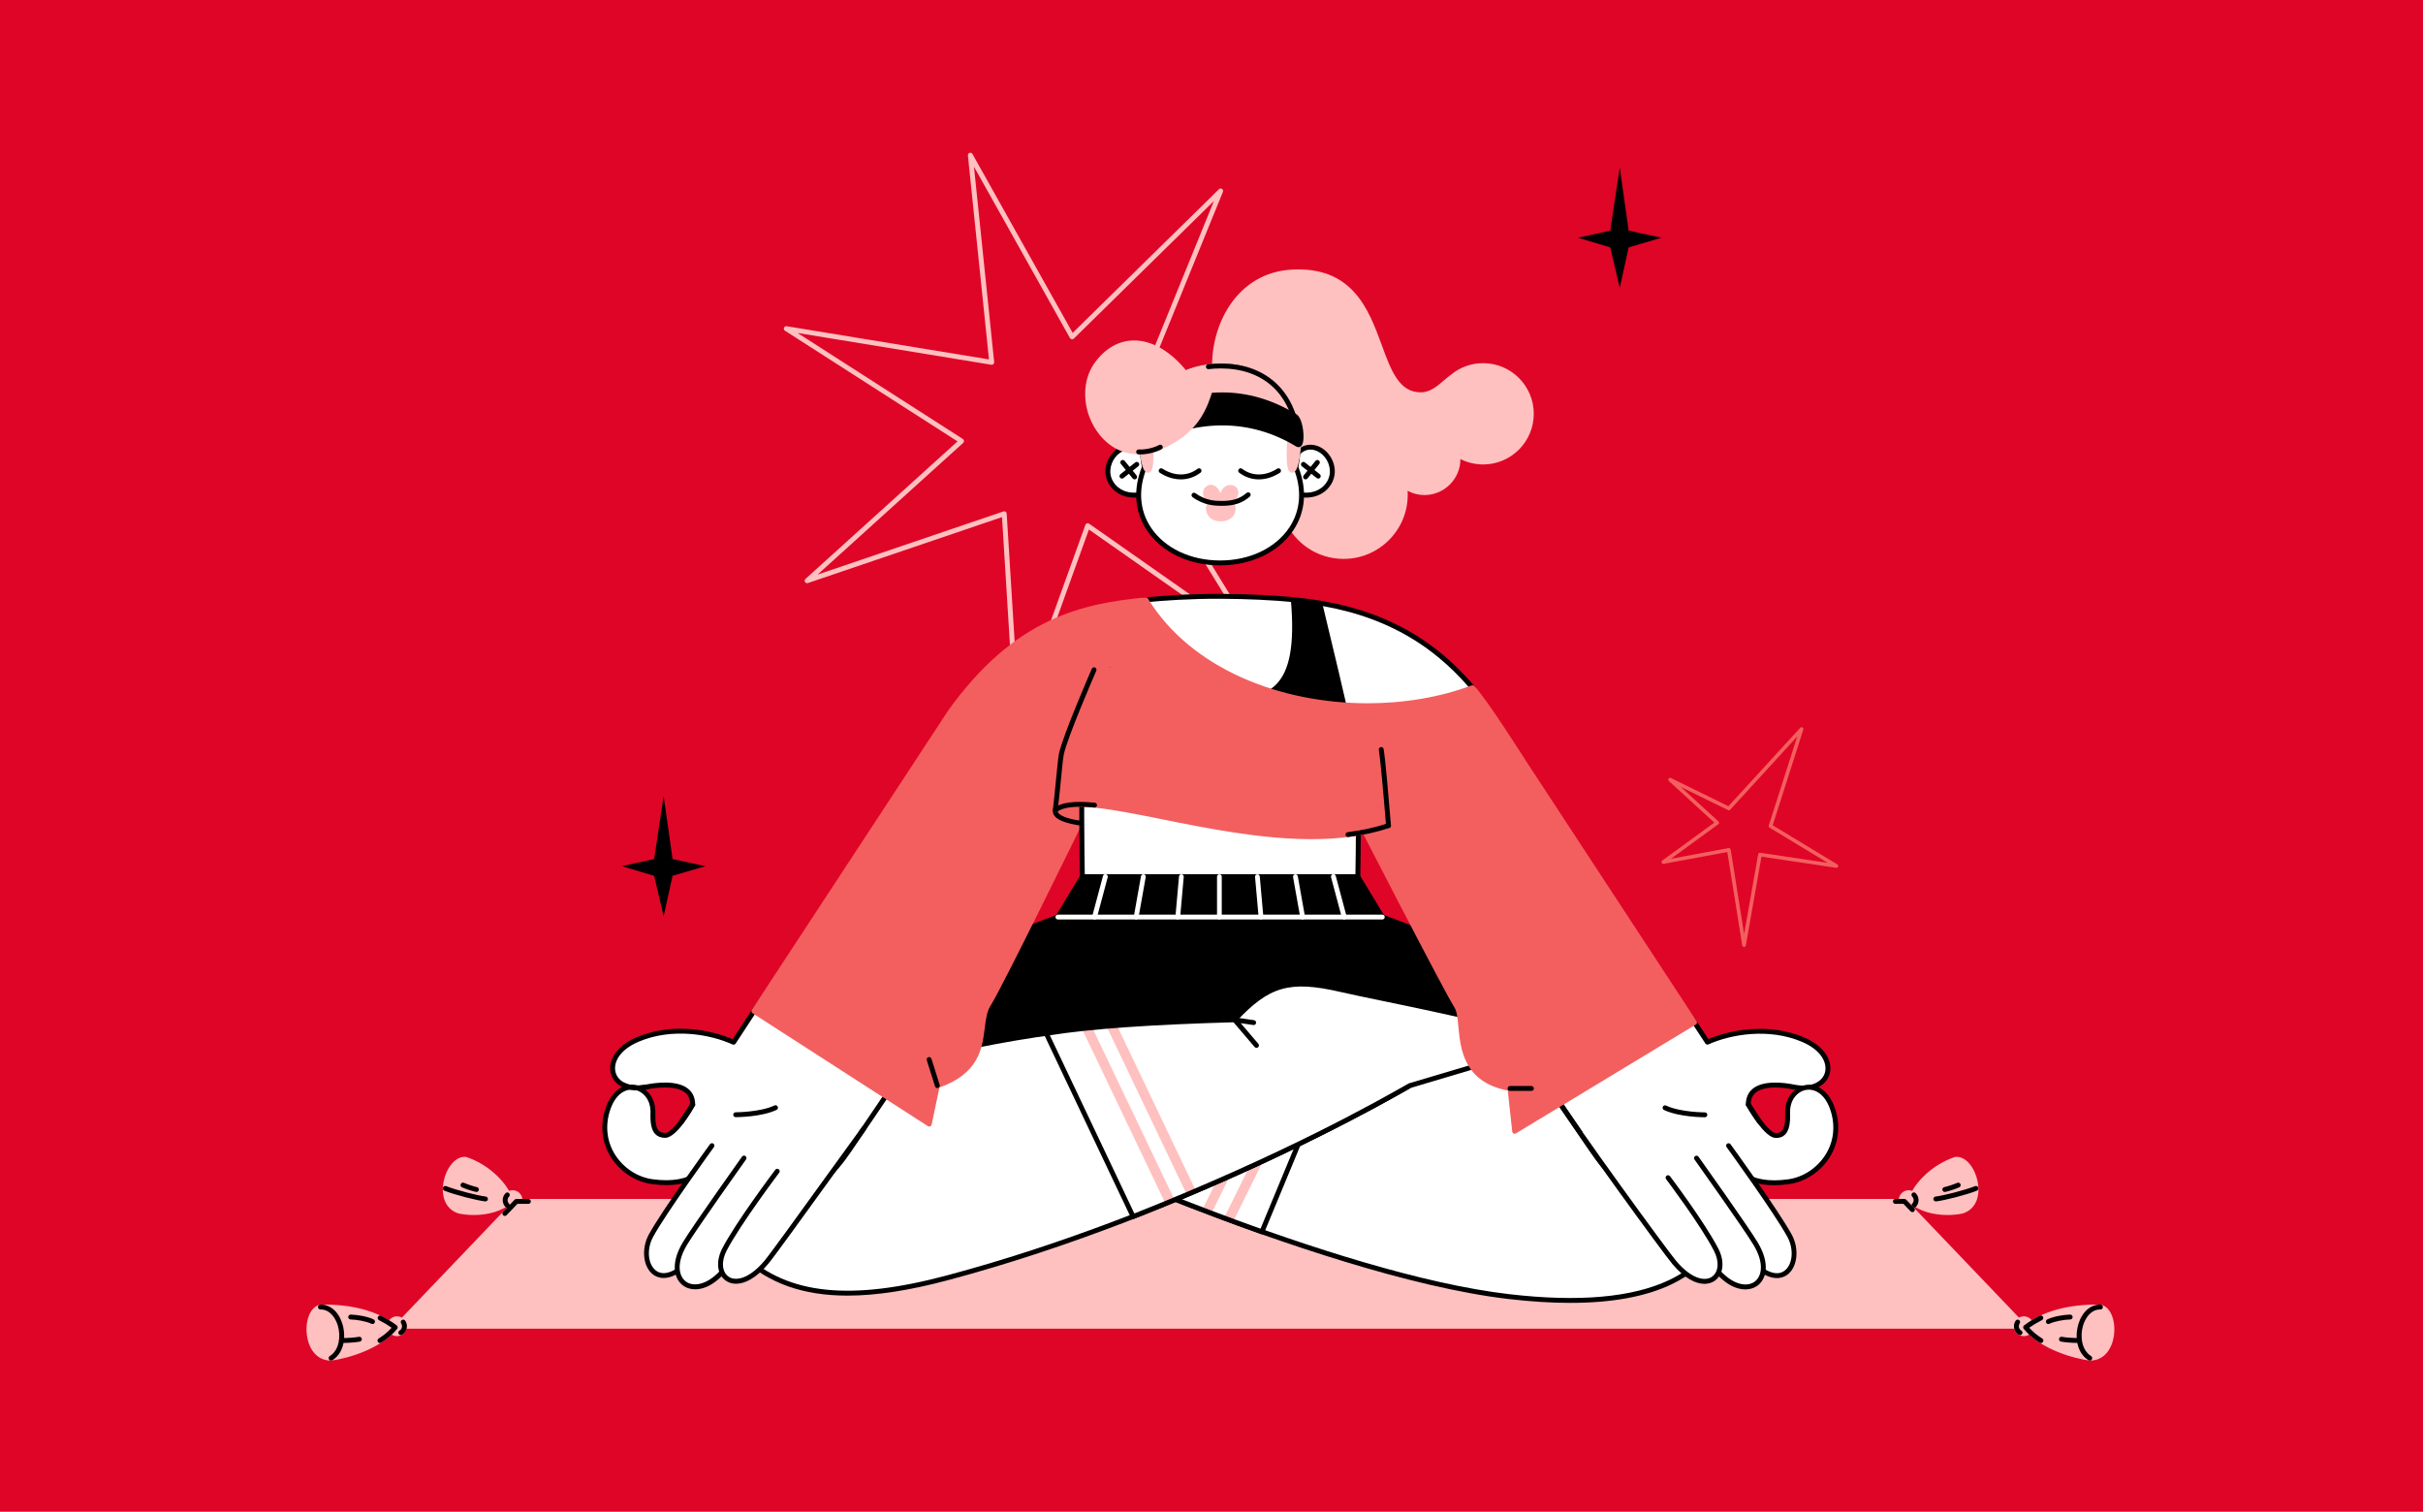 <svg width="2167" height="1352" viewBox="0 0 2167 1352" fill="none" xmlns="http://www.w3.org/2000/svg">
<rect width="2167" height="1352" fill="#DF0526"/>
<g clip-path="url(#clip0_3921_949)">
<path d="M1706.99 1080C1710.68 1080 1713.66 1077.01 1713.66 1073.32C1713.66 1069.63 1710.68 1066.64 1706.99 1066.64C1703.31 1066.64 1700.33 1069.63 1700.33 1073.32C1700.33 1077.01 1703.31 1080 1706.99 1080Z" fill="#FFC0C0"/>
<path d="M1707 1082.18C1702.12 1082.18 1698.15 1078.21 1698.15 1073.32C1698.15 1068.43 1702.12 1064.45 1707 1064.45C1711.88 1064.45 1715.85 1068.43 1715.85 1073.32C1715.85 1078.21 1711.88 1082.18 1707 1082.18V1082.18ZM1707 1068.83C1704.53 1068.83 1702.52 1070.84 1702.52 1073.32C1702.52 1075.79 1704.53 1077.81 1707 1077.81C1709.47 1077.81 1711.48 1075.79 1711.48 1073.32C1711.48 1070.84 1709.47 1068.83 1707 1068.83V1068.83Z" fill="#FFC0C0"/>
<path d="M1708.81 1073.71C1711.99 1061.81 1727.4 1043.89 1749.15 1036.77C1765.12 1035.71 1777.54 1075.6 1754.81 1083.12C1740.9 1085.98 1720.71 1084.61 1708.81 1073.71V1073.71Z" fill="#FFC0C0"/>
<path d="M1741.7 1086.6C1729.36 1086.6 1716.14 1083.39 1707.35 1075.32C1707.05 1075.05 1706.84 1074.71 1706.73 1074.32C1706.62 1073.94 1706.61 1073.53 1706.72 1073.14C1710.28 1059.79 1726.88 1041.76 1748.49 1034.69C1748.66 1034.64 1748.84 1034.6 1749.02 1034.59C1758.92 1033.94 1766.56 1045.56 1768.75 1056.82C1770.87 1067.72 1768.51 1080.89 1755.5 1085.2C1755.42 1085.22 1755.34 1085.25 1755.26 1085.26C1751.07 1086.12 1746.45 1086.6 1741.7 1086.6L1741.7 1086.6ZM1711.32 1072.99C1722.45 1082.28 1740.71 1083.75 1754.25 1081C1764.46 1077.55 1766.22 1066.69 1764.46 1057.66C1762.43 1047.19 1755.9 1038.95 1749.76 1038.95C1749.69 1038.95 1749.63 1038.95 1749.57 1038.95C1730.47 1045.3 1715.23 1061.19 1711.32 1072.99Z" fill="#FFC0C0"/>
<path d="M1731.28 1074.45C1730.72 1074.45 1730.19 1074.24 1729.78 1073.85C1729.38 1073.47 1729.13 1072.95 1729.1 1072.39C1729.07 1071.83 1729.25 1071.28 1729.61 1070.85C1729.97 1070.43 1730.48 1070.15 1731.03 1070.09C1738.2 1069.24 1757.37 1064.39 1766.41 1060.78C1766.68 1060.67 1766.97 1060.62 1767.25 1060.62C1767.54 1060.62 1767.82 1060.69 1768.09 1060.8C1768.35 1060.91 1768.59 1061.08 1768.79 1061.28C1768.99 1061.49 1769.15 1061.73 1769.25 1062C1769.36 1062.27 1769.41 1062.55 1769.41 1062.84C1769.41 1063.13 1769.35 1063.41 1769.23 1063.67C1769.12 1063.94 1768.95 1064.18 1768.75 1064.38C1768.54 1064.58 1768.3 1064.74 1768.03 1064.84C1758.55 1068.64 1739.12 1073.54 1731.54 1074.44C1731.46 1074.45 1731.37 1074.45 1731.29 1074.45H1731.28ZM1739.33 1065.99C1738.79 1065.99 1738.26 1065.78 1737.86 1065.42C1737.46 1065.05 1737.21 1064.55 1737.16 1064C1737.11 1063.46 1737.26 1062.92 1737.59 1062.48C1737.91 1062.05 1738.39 1061.75 1738.93 1061.65C1741.23 1061.21 1747.48 1059.21 1750.47 1057.83C1751 1057.61 1751.59 1057.6 1752.12 1057.81C1752.65 1058.01 1753.08 1058.42 1753.31 1058.94C1753.55 1059.45 1753.58 1060.05 1753.39 1060.58C1753.2 1061.12 1752.81 1061.56 1752.3 1061.81C1748.94 1063.36 1742.38 1065.45 1739.74 1065.95C1739.6 1065.98 1739.47 1065.99 1739.33 1065.99V1065.99ZM1711.69 1080.24C1711.26 1080.24 1710.84 1080.11 1710.48 1079.87C1710.12 1079.63 1709.84 1079.29 1709.67 1078.89C1709.51 1078.48 1709.47 1078.04 1709.55 1077.62C1709.64 1077.19 1709.85 1076.8 1710.15 1076.5C1711 1075.65 1711.47 1074.53 1711.47 1073.33C1711.48 1072.13 1711.01 1071 1710.17 1070.15C1709.96 1069.95 1709.8 1069.71 1709.68 1069.44C1709.57 1069.17 1709.51 1068.88 1709.51 1068.59C1709.51 1068.3 1709.56 1068.01 1709.67 1067.75C1709.78 1067.48 1709.95 1067.23 1710.15 1067.03C1710.36 1066.82 1710.6 1066.66 1710.87 1066.55C1711.14 1066.44 1711.43 1066.39 1711.72 1066.39C1712.01 1066.4 1712.29 1066.46 1712.56 1066.57C1712.83 1066.69 1713.07 1066.85 1713.27 1067.06C1714.09 1067.89 1714.74 1068.87 1715.18 1069.94C1715.63 1071.02 1715.85 1072.18 1715.84 1073.34C1715.84 1074.51 1715.61 1075.66 1715.16 1076.73C1714.72 1077.81 1714.06 1078.78 1713.23 1079.6C1712.81 1080.03 1712.25 1080.24 1711.69 1080.24V1080.24Z" fill="black"/>
<path d="M1810 1186.09H355.07L461.802 1074.44H1703.27L1810 1186.09Z" fill="#FFC0C0"/>
<path d="M1810.01 1188.27H355.078C354.649 1188.27 354.23 1188.15 353.872 1187.91C353.514 1187.68 353.234 1187.34 353.066 1186.95C352.898 1186.55 352.849 1186.12 352.926 1185.69C353.004 1185.27 353.203 1184.88 353.5 1184.57L460.231 1072.93C460.435 1072.71 460.68 1072.54 460.951 1072.43C461.222 1072.31 461.514 1072.25 461.808 1072.25H1703.28C1703.57 1072.25 1703.86 1072.31 1704.14 1072.43C1704.41 1072.54 1704.65 1072.71 1704.86 1072.93L1811.59 1184.57C1811.88 1184.88 1812.08 1185.27 1812.16 1185.69C1812.24 1186.12 1812.19 1186.55 1812.02 1186.95C1811.85 1187.34 1811.57 1187.68 1811.21 1187.91C1810.86 1188.15 1810.44 1188.28 1810.01 1188.27V1188.27ZM360.194 1183.9H1804.89L1702.35 1076.63H462.741L360.195 1183.9H360.194Z" fill="#FFC0C0"/>
<path d="M1710.37 1084.05C1710.08 1084.05 1709.78 1083.99 1709.51 1083.87C1709.24 1083.76 1709 1083.59 1708.79 1083.37L1702.34 1076.63H1695.13C1694.55 1076.63 1693.99 1076.4 1693.59 1075.99C1693.18 1075.58 1692.95 1075.02 1692.95 1074.44C1692.95 1073.86 1693.18 1073.3 1693.59 1072.89C1693.99 1072.48 1694.55 1072.25 1695.13 1072.25H1703.28C1703.87 1072.25 1704.44 1072.49 1704.85 1072.93L1711.95 1080.35C1712.25 1080.66 1712.44 1081.05 1712.52 1081.47C1712.6 1081.89 1712.55 1082.33 1712.38 1082.72C1712.21 1083.12 1711.93 1083.45 1711.57 1083.69C1711.22 1083.92 1710.8 1084.05 1710.37 1084.05L1710.37 1084.05Z" fill="black"/>
<path d="M1810.01 1192.76C1813.69 1192.76 1816.68 1189.77 1816.68 1186.09C1816.68 1182.4 1813.69 1179.41 1810.01 1179.41C1806.33 1179.41 1803.34 1182.4 1803.34 1186.09C1803.34 1189.77 1806.33 1192.76 1810.01 1192.76Z" fill="#FFC0C0"/>
<path d="M1810.02 1194.95C1805.13 1194.95 1801.16 1190.98 1801.16 1186.09C1801.16 1181.2 1805.13 1177.22 1810.02 1177.22C1814.9 1177.22 1818.87 1181.2 1818.87 1186.09C1818.87 1190.98 1814.9 1194.95 1810.02 1194.95ZM1810.02 1181.6C1807.54 1181.6 1805.53 1183.61 1805.53 1186.09C1805.53 1188.56 1807.54 1190.58 1810.02 1190.58C1812.49 1190.58 1814.5 1188.56 1814.5 1186.09C1814.5 1183.61 1812.49 1181.6 1810.02 1181.6Z" fill="#FFC0C0"/>
<path d="M1806.62 1194.03C1806.24 1194.03 1805.86 1193.93 1805.51 1193.73C1804.02 1192.84 1802.82 1191.54 1802.06 1189.98C1801.38 1188.58 1801.08 1187.02 1801.19 1185.47C1801.3 1183.91 1801.81 1182.41 1802.68 1181.12C1803 1180.64 1803.51 1180.3 1804.08 1180.19C1804.64 1180.08 1805.23 1180.2 1805.71 1180.53C1806.19 1180.85 1806.53 1181.36 1806.64 1181.93C1806.75 1182.5 1806.62 1183.09 1806.3 1183.57C1805.86 1184.22 1805.6 1184.98 1805.54 1185.77C1805.49 1186.56 1805.64 1187.35 1805.98 1188.06C1806.37 1188.85 1806.98 1189.51 1807.73 1189.95C1808.15 1190.2 1808.47 1190.57 1808.65 1191.02C1808.83 1191.46 1808.86 1191.95 1808.73 1192.42C1808.6 1192.88 1808.33 1193.29 1807.95 1193.58C1807.57 1193.87 1807.1 1194.03 1806.62 1194.03L1806.62 1194.03Z" fill="black"/>
<path d="M1811.61 1187.04C1831.07 1172.37 1855.66 1168.6 1878.54 1168.89C1894 1173.05 1892.91 1214.81 1868.97 1214.59C1854.89 1212.8 1826.02 1204.58 1811.61 1187.04V1187.04Z" fill="#FFC0C0"/>
<path d="M1869.18 1216.78C1869.02 1216.78 1868.86 1216.78 1868.7 1216.76C1854.99 1215.02 1825.06 1206.85 1809.92 1188.43C1809.73 1188.21 1809.59 1187.94 1809.51 1187.66C1809.43 1187.38 1809.4 1187.08 1809.44 1186.78C1809.47 1186.49 1809.57 1186.21 1809.71 1185.95C1809.86 1185.7 1810.06 1185.47 1810.29 1185.29C1827.38 1172.41 1849.77 1166.32 1878.57 1166.7C1878.75 1166.71 1878.93 1166.73 1879.11 1166.78C1888.67 1169.35 1892.18 1182.83 1890.63 1194.2C1889.14 1205.14 1882.71 1216.78 1869.18 1216.78H1869.18ZM1869.12 1212.4H1869.16C1879.9 1212.4 1885.06 1202.71 1886.3 1193.61C1887.76 1182.92 1884.14 1172.91 1878.22 1171.08C1851.61 1170.77 1830.8 1176.12 1814.82 1187.41C1829.46 1203.48 1856.4 1210.76 1869.12 1212.4V1212.4Z" fill="#FFC0C0"/>
<path d="M1868.97 1216.78C1868.56 1216.78 1868.16 1216.66 1867.81 1216.45C1857.05 1209.74 1855.58 1195.1 1858.75 1184.33C1862.01 1173.29 1869.63 1166.55 1878.58 1166.7C1879.16 1166.71 1879.71 1166.96 1880.11 1167.37C1880.51 1167.79 1880.73 1168.35 1880.72 1168.93C1880.7 1170.14 1879.74 1171.11 1878.5 1171.08C1870.18 1170.93 1865.04 1178.47 1862.94 1185.58C1860.13 1195.09 1861.7 1207.48 1870.12 1212.73C1870.53 1212.98 1870.84 1213.36 1871.01 1213.8C1871.18 1214.25 1871.2 1214.73 1871.07 1215.19C1870.94 1215.65 1870.66 1216.05 1870.28 1216.34C1869.9 1216.62 1869.44 1216.78 1868.97 1216.78L1868.97 1216.78ZM1825.29 1201.08C1824.88 1201.08 1824.49 1200.97 1824.15 1200.76C1818.76 1197.47 1813.95 1193.31 1809.92 1188.44C1809.73 1188.21 1809.6 1187.95 1809.51 1187.66C1809.43 1187.38 1809.4 1187.08 1809.44 1186.79C1809.47 1186.5 1809.56 1186.21 1809.71 1185.96C1809.86 1185.7 1810.05 1185.48 1810.29 1185.3C1814.31 1182.25 1818.88 1179.43 1824.24 1176.69C1824.76 1176.42 1825.36 1176.38 1825.91 1176.56C1826.46 1176.74 1826.92 1177.13 1827.18 1177.64C1827.44 1178.16 1827.49 1178.76 1827.31 1179.31C1827.13 1179.87 1826.74 1180.32 1826.23 1180.59C1821.92 1182.79 1818.16 1185.03 1814.81 1187.41C1818.2 1191.15 1822.12 1194.39 1826.43 1197.03C1826.83 1197.27 1827.15 1197.65 1827.32 1198.09C1827.5 1198.54 1827.52 1199.03 1827.39 1199.49C1827.26 1199.95 1826.99 1200.35 1826.61 1200.64C1826.23 1200.93 1825.76 1201.08 1825.29 1201.08V1201.08ZM1831.93 1184.12C1831.44 1184.12 1830.96 1183.95 1830.57 1183.64C1830.18 1183.33 1829.91 1182.9 1829.8 1182.42C1829.69 1181.94 1829.74 1181.43 1829.95 1180.99C1830.17 1180.54 1830.52 1180.18 1830.97 1179.96C1836.33 1177.34 1845.5 1175.79 1851.41 1175.66C1852.57 1175.63 1853.61 1176.59 1853.64 1177.8C1853.65 1178.38 1853.43 1178.94 1853.03 1179.36C1852.63 1179.78 1852.08 1180.02 1851.5 1180.03C1845.99 1180.15 1837.51 1181.63 1832.89 1183.89C1832.59 1184.04 1832.26 1184.11 1831.93 1184.12V1184.12Z" fill="black"/>
<path d="M1857.68 1201C1852.93 1201 1846.04 1200.41 1843.21 1199.81C1842.93 1199.76 1842.65 1199.65 1842.41 1199.49C1842.17 1199.33 1841.96 1199.12 1841.8 1198.88C1841.64 1198.64 1841.53 1198.36 1841.48 1198.08C1841.42 1197.79 1841.42 1197.5 1841.48 1197.22C1841.54 1196.93 1841.66 1196.66 1841.82 1196.42C1841.99 1196.18 1842.2 1195.98 1842.44 1195.82C1842.69 1195.67 1842.96 1195.56 1843.25 1195.51C1843.53 1195.46 1843.83 1195.47 1844.11 1195.53C1847.1 1196.16 1855.47 1196.8 1859.61 1196.58C1859.89 1196.56 1860.18 1196.6 1860.45 1196.69C1860.73 1196.79 1860.98 1196.94 1861.19 1197.13C1861.41 1197.32 1861.58 1197.55 1861.71 1197.81C1861.83 1198.07 1861.9 1198.36 1861.92 1198.64C1861.93 1198.93 1861.89 1199.22 1861.8 1199.49C1861.7 1199.76 1861.55 1200.01 1861.36 1200.23C1861.17 1200.44 1860.93 1200.62 1860.67 1200.74C1860.41 1200.86 1860.13 1200.93 1859.84 1200.95C1859.2 1200.98 1858.47 1201 1857.68 1201V1201Z" fill="black"/>
<path d="M355.08 1192.76C358.761 1192.76 361.746 1189.77 361.746 1186.09C361.746 1182.4 358.761 1179.41 355.08 1179.41C351.398 1179.41 348.414 1182.4 348.414 1186.09C348.414 1189.77 351.398 1192.76 355.08 1192.76Z" fill="#FFC0C0"/>
<path d="M355.07 1194.95C350.19 1194.95 346.219 1190.98 346.219 1186.09C346.219 1181.2 350.19 1177.22 355.07 1177.22C359.951 1177.22 363.922 1181.2 363.922 1186.09C363.922 1190.98 359.951 1194.95 355.07 1194.95ZM355.07 1181.6C352.599 1181.6 350.588 1183.61 350.588 1186.09C350.588 1188.56 352.599 1190.58 355.07 1190.58C357.541 1190.58 359.553 1188.56 359.553 1186.09C359.553 1183.61 357.541 1181.6 355.07 1181.6Z" fill="#FFC0C0"/>
<path d="M358.463 1194.03C357.983 1194.03 357.516 1193.87 357.134 1193.58C356.753 1193.29 356.477 1192.88 356.351 1192.42C356.224 1191.95 356.254 1191.46 356.434 1191.02C356.615 1190.57 356.937 1190.2 357.351 1189.95C358.107 1189.51 358.715 1188.85 359.099 1188.06C359.444 1187.35 359.596 1186.56 359.541 1185.77C359.485 1184.98 359.224 1184.22 358.783 1183.57C358.458 1183.09 358.338 1182.5 358.448 1181.93C358.558 1181.36 358.889 1180.85 359.37 1180.53C359.85 1180.2 360.439 1180.08 361.008 1180.19C361.577 1180.3 362.079 1180.64 362.403 1181.12C363.273 1182.41 363.788 1183.91 363.897 1185.46C364.006 1187.02 363.705 1188.58 363.025 1189.98C362.266 1191.54 361.064 1192.84 359.569 1193.73C359.234 1193.92 358.851 1194.03 358.462 1194.03L358.463 1194.03Z" fill="black"/>
<path d="M353.482 1187.04C334.025 1172.37 309.434 1168.6 286.55 1168.89C271.093 1173.05 272.181 1214.81 296.118 1214.59C310.204 1212.8 339.068 1204.58 353.482 1187.04V1187.04Z" fill="#FFC0C0"/>
<path d="M295.922 1216.78C282.382 1216.78 275.963 1205.14 274.471 1194.2C272.918 1182.83 276.429 1169.35 285.99 1166.78C286.166 1166.73 286.347 1166.71 286.529 1166.7C315.375 1166.32 337.721 1172.41 354.804 1185.29C355.04 1185.47 355.237 1185.7 355.385 1185.95C355.532 1186.21 355.626 1186.49 355.661 1186.78C355.695 1187.08 355.67 1187.38 355.587 1187.66C355.504 1187.94 355.364 1188.21 355.176 1188.43C340.039 1206.85 310.11 1215.02 296.4 1216.76C296.241 1216.78 296.082 1216.78 295.921 1216.78H295.922ZM286.878 1171.08C280.956 1172.91 277.343 1182.92 278.8 1193.61C280.042 1202.71 285.196 1212.4 295.936 1212.4H295.979C308.699 1210.76 335.642 1203.48 350.282 1187.41C334.299 1176.12 313.529 1170.76 286.878 1171.08V1171.08Z" fill="#FFC0C0"/>
<path d="M296.122 1216.78C295.646 1216.78 295.183 1216.62 294.802 1216.34C294.422 1216.05 294.145 1215.65 294.014 1215.19C293.884 1214.73 293.906 1214.25 294.077 1213.8C294.249 1213.36 294.561 1212.98 294.966 1212.73C303.391 1207.48 304.954 1195.09 302.143 1185.58C300.046 1178.47 294.847 1170.94 286.593 1171.08C285.437 1171.11 284.391 1170.14 284.368 1168.93C284.362 1168.65 284.413 1168.36 284.518 1168.09C284.623 1167.82 284.78 1167.58 284.979 1167.37C285.178 1167.17 285.416 1167 285.679 1166.89C285.942 1166.77 286.225 1166.71 286.512 1166.7C295.465 1166.54 303.074 1173.29 306.335 1184.34C309.512 1195.1 308.033 1209.74 297.275 1216.45C296.93 1216.66 296.53 1216.78 296.123 1216.78H296.122ZM339.804 1201.08C339.327 1201.08 338.864 1200.93 338.485 1200.64C338.105 1200.35 337.83 1199.95 337.701 1199.49C337.571 1199.03 337.595 1198.54 337.769 1198.09C337.942 1197.65 338.256 1197.27 338.662 1197.03C342.973 1194.39 346.885 1191.15 350.279 1187.41C346.926 1185.03 343.168 1182.79 338.861 1180.59C338.364 1180.31 337.992 1179.86 337.826 1179.31C337.659 1178.77 337.71 1178.18 337.968 1177.67C338.226 1177.17 338.671 1176.78 339.208 1176.6C339.746 1176.41 340.333 1176.45 340.847 1176.69C346.213 1179.43 350.777 1182.25 354.801 1185.3C355.036 1185.48 355.233 1185.7 355.379 1185.96C355.525 1186.21 355.618 1186.5 355.652 1186.79C355.686 1187.08 355.66 1187.38 355.577 1187.67C355.493 1187.95 355.354 1188.21 355.166 1188.44C351.136 1193.31 346.329 1197.47 340.941 1200.76C340.599 1200.97 340.205 1201.08 339.804 1201.08V1201.08ZM333.157 1184.12C332.836 1184.12 332.51 1184.05 332.201 1183.89C327.575 1181.63 319.104 1180.15 313.587 1180.04C313.008 1180.02 312.457 1179.78 312.056 1179.36C311.655 1178.94 311.437 1178.38 311.449 1177.8C311.454 1177.51 311.516 1177.23 311.631 1176.96C311.746 1176.7 311.912 1176.46 312.119 1176.26C312.327 1176.06 312.572 1175.91 312.84 1175.8C313.108 1175.7 313.394 1175.65 313.681 1175.66C319.588 1175.79 328.757 1177.34 334.119 1179.96C334.563 1180.18 334.921 1180.54 335.134 1180.99C335.347 1181.43 335.402 1181.94 335.29 1182.42C335.179 1182.91 334.907 1183.34 334.52 1183.64C334.132 1183.95 333.652 1184.12 333.157 1184.12V1184.12Z" fill="black"/>
<path d="M307.402 1201C306.611 1201 305.881 1200.98 305.239 1200.94C304.674 1200.9 304.149 1200.63 303.777 1200.2C303.405 1199.77 303.215 1199.21 303.245 1198.64C303.276 1198.08 303.527 1197.54 303.943 1197.16C304.36 1196.77 304.91 1196.56 305.477 1196.57C309.619 1196.8 317.983 1196.16 320.975 1195.53C321.542 1195.41 322.133 1195.52 322.618 1195.84C323.103 1196.15 323.443 1196.65 323.562 1197.22C323.681 1197.79 323.57 1198.38 323.253 1198.87C322.937 1199.35 322.44 1199.69 321.873 1199.81C319.045 1200.4 312.153 1200.99 307.402 1200.99V1201Z" fill="black"/>
<path d="M458.447 1079.99C462.129 1079.99 465.113 1077 465.113 1073.32C465.113 1069.63 462.129 1066.64 458.447 1066.64C454.766 1066.64 451.781 1069.63 451.781 1073.32C451.781 1077 454.766 1079.99 458.447 1079.99Z" fill="#FFC0C0"/>
<path d="M458.445 1082.18C453.565 1082.18 449.594 1078.2 449.594 1073.32C449.594 1068.43 453.565 1064.45 458.445 1064.45C463.326 1064.45 467.297 1068.43 467.297 1073.32C467.297 1078.2 463.326 1082.18 458.445 1082.18V1082.18ZM458.445 1068.83C455.974 1068.83 453.963 1070.84 453.963 1073.31C453.963 1075.79 455.974 1077.8 458.445 1077.8C460.916 1077.8 462.928 1075.79 462.928 1073.31C462.928 1070.84 460.916 1068.83 458.445 1068.83V1068.83Z" fill="#FFC0C0"/>
<path d="M456.638 1073.71C453.459 1061.81 438.054 1043.89 416.298 1036.77C400.329 1035.71 387.912 1075.6 410.643 1083.12C424.552 1085.97 444.745 1084.61 456.638 1073.7V1073.71Z" fill="#FFC0C0"/>
<path d="M423.754 1086.6C419.004 1086.6 414.384 1086.12 410.196 1085.26C410.112 1085.24 410.03 1085.22 409.949 1085.19C396.947 1080.89 394.581 1067.72 396.701 1056.82C398.895 1045.55 406.562 1033.93 416.433 1034.59C416.614 1034.6 416.794 1034.63 416.967 1034.69C438.57 1041.76 455.172 1059.79 458.74 1073.14C458.843 1073.52 458.839 1073.93 458.727 1074.32C458.615 1074.7 458.4 1075.05 458.105 1075.32C449.31 1083.38 436.094 1086.6 423.754 1086.6V1086.6ZM411.201 1081C424.747 1083.75 442.999 1082.28 454.134 1072.98C450.22 1061.18 434.98 1045.29 415.888 1038.94C409.715 1038.77 403.05 1047.08 400.99 1057.66C399.232 1066.69 400.998 1077.54 411.201 1081V1081Z" fill="#FFC0C0"/>
<path d="M434.163 1074.45C434.077 1074.45 433.991 1074.45 433.906 1074.44C426.329 1073.54 406.9 1068.64 397.414 1064.84C396.876 1064.63 396.445 1064.21 396.216 1063.67C395.988 1063.14 395.98 1062.54 396.195 1062C396.41 1061.46 396.829 1061.03 397.362 1060.8C397.894 1060.57 398.496 1060.56 399.034 1060.78C408.077 1064.39 427.243 1069.24 434.417 1070.09C434.971 1070.15 435.48 1070.43 435.84 1070.85C436.199 1071.28 436.381 1071.83 436.349 1072.39C436.317 1072.95 436.073 1073.47 435.667 1073.86C435.261 1074.24 434.724 1074.45 434.166 1074.45H434.163ZM426.115 1065.99C425.98 1065.99 425.844 1065.98 425.706 1065.95C423.067 1065.45 416.504 1063.36 413.15 1061.81C412.889 1061.69 412.654 1061.52 412.459 1061.31C412.264 1061.1 412.112 1060.85 412.012 1060.59C411.913 1060.32 411.867 1060.03 411.878 1059.74C411.888 1059.45 411.955 1059.17 412.075 1058.91C412.195 1058.65 412.364 1058.41 412.575 1058.22C412.785 1058.02 413.032 1057.87 413.301 1057.77C413.57 1057.67 413.856 1057.63 414.143 1057.64C414.429 1057.65 414.711 1057.71 414.972 1057.83C417.961 1059.21 424.21 1061.21 426.519 1061.65C427.053 1061.75 427.53 1062.05 427.857 1062.48C428.184 1062.92 428.338 1063.46 428.287 1064C428.237 1064.55 427.986 1065.05 427.584 1065.42C427.182 1065.78 426.658 1065.99 426.115 1065.99V1065.99ZM453.752 1080.24C453.195 1080.24 452.637 1080.03 452.212 1079.6C450.535 1077.93 449.609 1075.71 449.602 1073.34C449.596 1070.97 450.51 1068.74 452.177 1067.06C452.586 1066.65 453.141 1066.42 453.72 1066.42C454.3 1066.42 454.856 1066.65 455.267 1067.06C455.678 1067.47 455.909 1068.02 455.911 1068.6C455.912 1069.18 455.684 1069.74 455.275 1070.15C454.432 1071 453.969 1072.13 453.972 1073.33C453.975 1074.53 454.445 1075.65 455.293 1076.5C455.599 1076.8 455.809 1077.19 455.894 1077.62C455.979 1078.04 455.937 1078.48 455.772 1078.89C455.607 1079.29 455.327 1079.63 454.967 1079.87C454.608 1080.11 454.185 1080.24 453.752 1080.24V1080.24Z" fill="black"/>
<path d="M451.488 1087.42C451.06 1087.42 450.642 1087.29 450.285 1087.06C449.928 1086.82 449.648 1086.49 449.48 1086.09C449.312 1085.7 449.263 1085.26 449.34 1084.84C449.416 1084.42 449.614 1084.03 449.91 1083.72L460.228 1072.93C460.431 1072.71 460.676 1072.54 460.947 1072.43C461.218 1072.31 461.51 1072.25 461.805 1072.25H461.807L472.574 1072.26C473.153 1072.26 473.709 1072.49 474.118 1072.9C474.528 1073.32 474.758 1073.87 474.758 1074.45C474.757 1075.03 474.527 1075.59 474.117 1076C473.707 1076.41 473.151 1076.64 472.572 1076.64H472.569L462.736 1076.63L453.064 1086.75C452.634 1087.2 452.061 1087.42 451.486 1087.42L451.488 1087.42Z" fill="black"/>
</g>
<g clip-path="url(#clip1_3921_949)">
<path d="M909.821 647.542C909.533 647.561 909.244 647.523 908.971 647.43C908.698 647.337 908.446 647.191 908.229 647C908.012 646.81 907.836 646.578 907.709 646.319C907.582 646.06 907.507 645.778 907.49 645.49L896.142 462.456L722.55 521.432C722.073 521.594 721.555 521.587 721.082 521.411C720.61 521.235 720.212 520.902 719.957 520.468C719.702 520.033 719.604 519.523 719.68 519.025C719.757 518.527 720.002 518.07 720.376 517.732L856.364 394.743L702.028 295.754C701.603 295.482 701.284 295.072 701.127 294.593C700.969 294.113 700.981 293.594 701.162 293.123C701.343 292.652 701.681 292.257 702.119 292.007C702.556 291.756 703.067 291.664 703.565 291.747L884.486 321.418L865.625 139.003C865.573 138.502 865.696 137.997 865.972 137.576C866.249 137.154 866.662 136.84 867.142 136.688C867.623 136.536 868.14 136.555 868.609 136.74C869.077 136.926 869.467 137.267 869.714 137.706L959.331 297.694L1090.15 169.216C1090.51 168.862 1090.98 168.642 1091.48 168.595C1091.98 168.548 1092.49 168.676 1092.9 168.957C1093.32 169.238 1093.63 169.655 1093.78 170.138C1093.93 170.62 1093.9 171.139 1093.71 171.606L1024.54 341.437L1206.53 363.642C1207.03 363.703 1207.49 363.935 1207.84 364.299C1208.19 364.662 1208.4 365.135 1208.44 365.637C1208.48 366.139 1208.35 366.64 1208.07 367.056C1207.78 367.471 1207.36 367.776 1206.88 367.918L1031.01 419.707L1127.13 575.874C1127.39 576.303 1127.5 576.811 1127.43 577.311C1127.37 577.811 1127.13 578.273 1126.76 578.618C1126.4 578.964 1125.92 579.173 1125.42 579.209C1124.92 579.245 1124.42 579.107 1124 578.818L973.865 473.566L911.734 646.097C911.589 646.498 911.331 646.848 910.991 647.105C910.65 647.361 910.243 647.513 909.818 647.541L909.821 647.542ZM898.008 457.273C898.486 457.241 898.966 457.368 899.373 457.639C899.939 458.02 900.296 458.642 900.338 459.325L911.207 634.64L970.718 469.385C970.949 468.743 971.466 468.246 972.117 468.038C972.438 467.937 972.778 467.911 973.11 467.963C973.443 468.014 973.759 468.141 974.035 468.334L1117.84 569.147L1025.78 419.566C1025.6 419.28 1025.49 418.956 1025.46 418.621C1025.43 418.285 1025.48 417.947 1025.6 417.633C1025.72 417.318 1025.91 417.036 1026.16 416.808C1026.4 416.579 1026.7 416.411 1027.02 416.317L1195.48 366.713L1021.17 345.444C1020.83 345.403 1020.51 345.286 1020.23 345.101C1019.95 344.917 1019.71 344.67 1019.54 344.38C1019.37 344.089 1019.27 343.764 1019.25 343.428C1019.22 343.092 1019.28 342.755 1019.4 342.443L1085.66 179.771L960.356 302.83C960.116 303.066 959.825 303.244 959.505 303.349C959.185 303.455 958.845 303.485 958.511 303.437C958.178 303.389 957.86 303.265 957.582 303.074C957.304 302.884 957.074 302.631 956.91 302.337L871.074 149.097L889.14 323.818C889.174 324.153 889.131 324.491 889.014 324.807C888.896 325.123 888.707 325.407 888.462 325.638C888.217 325.869 887.922 326.04 887.6 326.139C887.278 326.237 886.937 326.26 886.605 326.206L713.315 297.786L861.141 392.6C861.425 392.782 861.662 393.027 861.836 393.315C862.009 393.604 862.114 393.928 862.141 394.264C862.169 394.6 862.119 394.937 861.996 395.25C861.872 395.564 861.678 395.844 861.429 396.07L731.176 513.873L897.448 457.384C897.632 457.322 897.82 457.285 898.009 457.273L898.008 457.273Z" fill="#FFC0C0"/>
</g>
<g clip-path="url(#clip2_3921_949)">
<path d="M1098.6 756.43C1152.32 840.337 1167.79 952.312 1037.39 1013.95C928.635 1065.35 752.31 1201.24 661.448 1120.89C608.576 1074.14 617.964 988.642 700.259 933.345C776.884 881.858 946.157 820.132 946.157 820.132C946.157 820.132 1044.89 672.524 1098.6 756.431V756.43Z" fill="black"/>
<path d="M1083.79 756.43C1030.07 840.337 1014.6 952.312 1145 1013.95C1253.75 1065.35 1457.78 1161.92 1492.26 1146.84C1584.81 1106.35 1582.18 1000.57 1482.13 933.345C1405.5 881.858 1236.23 820.132 1236.23 820.132C1236.23 820.132 1137.5 672.524 1083.79 756.431V756.43Z" fill="black"/>
<path d="M1098.6 756.431C1152.31 840.338 1167.78 952.313 1037.39 1013.95C1011.81 1026.04 967.747 1051.09 936.684 1068.62C912.65 988.745 847.388 906.858 803.953 878.418C859.958 851.833 946.154 820.132 946.154 820.132C946.154 820.132 1044.89 672.524 1098.6 756.431V756.431Z" fill="black"/>
<path d="M1083.79 756.431C1030.07 840.338 1014.6 952.313 1145 1013.95C1177.88 1029.49 1219.46 1049.16 1262.43 1068.62C1309.35 956.468 1375.75 905.102 1399.49 888.206C1322.31 851.523 1236.23 820.132 1236.23 820.132C1236.23 820.132 1137.5 672.524 1083.79 756.431V756.431Z" fill="black"/>
<path d="M936.691 1070.8C936.221 1070.8 935.764 1070.65 935.387 1070.37C935.01 1070.09 934.733 1069.7 934.597 1069.25C911.58 992.756 847.848 909.766 802.762 880.247C802.437 880.034 802.175 879.739 802.002 879.391C801.829 879.043 801.752 878.655 801.779 878.267C801.805 877.88 801.935 877.506 802.153 877.185C802.372 876.864 802.673 876.607 803.024 876.44C855.89 851.345 936.584 821.341 944.744 818.322C950.506 809.834 1007.11 728.441 1057.88 728.441C1058.04 728.441 1058.2 728.441 1058.36 728.444C1075.01 728.611 1089.17 737.632 1100.45 755.25C1136.21 811.111 1148.46 867.783 1134.94 914.826C1122.71 957.391 1090.2 991.406 1038.33 1015.92C1014.61 1027.13 974.071 1050.02 944.468 1066.74L937.767 1070.52C937.439 1070.71 937.069 1070.8 936.693 1070.8H936.691ZM808.371 878.757C853.34 910.06 914.608 990.498 937.985 1065.37L942.318 1062.93C973.631 1045.25 1012.6 1023.25 1036.46 1011.97C1087.15 988.012 1118.86 954.922 1130.73 913.619C1143.9 867.804 1131.84 812.399 1096.76 757.613C1086.33 741.316 1073.4 732.975 1058.32 732.822C1058.17 732.82 1058.03 732.82 1057.88 732.819C1007.79 732.819 948.573 820.461 947.979 821.349C947.722 821.734 947.35 822.027 946.916 822.186C946.072 822.497 863.691 852.86 808.37 878.759L808.371 878.757Z" fill="black"/>
<path d="M1262.43 1070.81C1262.12 1070.81 1261.81 1070.74 1261.52 1070.61C1219.17 1051.43 1178.33 1032.12 1145.52 1016.61L1144.06 1015.92C1092.18 991.407 1059.68 957.393 1047.45 914.826C1033.93 867.784 1046.18 811.112 1081.94 755.25L1083.78 756.43L1081.94 755.25C1093.22 737.631 1107.38 728.611 1124.03 728.444L1124.5 728.441C1175.27 728.441 1231.87 809.814 1237.64 818.32C1245.85 821.34 1327.6 851.614 1400.43 886.228C1400.77 886.392 1401.07 886.642 1401.28 886.956C1401.5 887.269 1401.63 887.633 1401.67 888.013C1401.7 888.393 1401.63 888.775 1401.47 889.121C1401.31 889.467 1401.07 889.766 1400.76 889.987C1343.72 930.581 1296.58 992.642 1264.44 1069.46C1264.28 1069.86 1264 1070.2 1263.64 1070.44C1263.28 1070.68 1262.86 1070.81 1262.43 1070.81H1262.43ZM1124.5 732.818C1124.35 732.818 1124.21 732.818 1124.07 732.82C1108.99 732.974 1096.05 741.314 1085.62 757.611C1050.55 812.399 1038.48 867.803 1051.65 913.618C1063.52 954.921 1095.24 988.011 1145.92 1011.97L1147.38 1012.66C1179.66 1027.91 1219.69 1046.83 1261.28 1065.7C1293.14 990.426 1339.36 929.314 1395.2 888.595C1319.85 853.046 1236.32 822.495 1235.47 822.185C1235.04 822.025 1234.66 821.731 1234.41 821.346C1233.81 820.458 1174.59 732.816 1124.5 732.816L1124.5 732.818Z" fill="black"/>
<path d="M1326.45 413.186C1350.25 413.186 1369.55 393.887 1369.55 370.081C1369.55 346.274 1350.25 326.975 1326.45 326.975C1302.65 326.975 1283.35 346.274 1283.35 370.081C1283.35 393.887 1302.65 413.186 1326.45 413.186Z" fill="#FFC0C0"/>
<path d="M1273.99 440.533C1290.53 440.533 1303.95 427.12 1303.95 410.574C1303.95 394.028 1290.53 380.615 1273.99 380.615C1257.45 380.615 1244.04 394.028 1244.04 410.574C1244.04 427.12 1257.45 440.533 1273.99 440.533Z" fill="#FFC0C0"/>
<path d="M1201.7 497.647C1232.15 497.647 1256.83 472.962 1256.83 442.511C1256.83 412.06 1232.15 387.375 1201.7 387.375C1171.26 387.375 1146.58 412.06 1146.58 442.511C1146.58 472.962 1171.26 497.647 1201.7 497.647Z" fill="#FFC0C0"/>
<path d="M1318.62 329.883C1296.85 329.16 1289.6 353.05 1270.6 353.054C1220.9 353.063 1247.15 237.22 1154.43 243.365C1107.89 246.45 1086.18 290.289 1086.18 327.308C1086.18 327.308 1089.75 441.263 1150.49 462.952C1216.11 486.379 1355.92 369.192 1318.62 329.883V329.883Z" fill="#FFC0C0"/>
<path d="M1201.69 499.834C1178.44 499.834 1157.8 486.069 1148.84 464.679C1123.75 455.251 1104.6 428.618 1093.44 387.571C1084.98 356.482 1083.99 327.663 1083.98 327.377C1083.98 286.825 1108.13 244.241 1154.28 241.182C1209.69 237.508 1224.17 276.961 1235.78 308.66C1244.08 331.307 1251.26 350.866 1270.59 350.867H1270.59C1278.87 350.866 1284.88 345.734 1291.25 340.302C1293.55 338.341 1295.92 336.313 1298.45 334.489C1306.45 328.161 1316.15 324.784 1326.44 324.784C1351.41 324.784 1371.73 345.103 1371.73 370.078C1371.73 395.053 1351.41 415.372 1326.44 415.372C1319.39 415.375 1312.43 413.726 1306.12 410.556V410.575C1306.12 428.3 1291.71 442.721 1273.98 442.721C1268.72 442.734 1263.53 441.441 1258.89 438.96C1258.96 440.154 1259 441.34 1259 442.511C1259 474.12 1233.29 499.834 1201.69 499.834V499.834ZM1151.18 460.88H1151.19C1151.49 460.981 1151.76 461.146 1151.99 461.364C1152.23 461.583 1152.41 461.849 1152.53 462.144C1160.61 482.382 1179.91 495.458 1201.69 495.458C1230.88 495.458 1254.63 471.707 1254.63 442.511C1254.63 440.065 1254.44 437.546 1254.09 435.024C1254.03 434.598 1254.1 434.164 1254.28 433.776C1254.47 433.387 1254.76 433.063 1255.13 432.842C1255.5 432.621 1255.93 432.514 1256.36 432.535C1256.79 432.555 1257.2 432.701 1257.55 432.956C1262.31 436.47 1268.07 438.36 1273.98 438.345C1289.29 438.345 1301.75 425.888 1301.75 410.575C1301.75 409.412 1301.67 408.195 1301.5 406.957C1301.45 406.546 1301.52 406.128 1301.69 405.752C1301.86 405.376 1302.14 405.057 1302.49 404.833C1302.84 404.609 1303.24 404.488 1303.66 404.485C1304.07 404.483 1304.48 404.598 1304.83 404.817C1311.31 408.86 1318.8 411.002 1326.44 410.997C1349 410.997 1367.35 392.641 1367.35 370.079C1367.35 347.516 1349 329.161 1326.44 329.161C1317.15 329.161 1308.38 332.211 1301.09 337.981C1298.62 339.759 1296.32 341.727 1294.09 343.632C1287.4 349.34 1280.49 355.242 1270.59 355.244H1270.59C1248.19 355.245 1240.17 333.348 1231.68 310.168C1219.98 278.259 1206.74 242.08 1154.57 245.55C1111.1 248.431 1088.36 288.861 1088.36 327.31C1088.39 328.365 1092.58 439.915 1151.18 460.882V460.88Z" fill="#FFC0C0"/>
<path d="M1157.81 441.307C1179.42 447.558 1192.37 433.327 1191.55 420.406C1190.46 402.94 1169.4 391.045 1158.19 408.367L1157.81 441.308L1157.81 441.307Z" fill="white"/>
<path d="M1167.94 445.014C1164.52 445.014 1160.92 444.482 1157.2 443.409C1156.74 443.276 1156.34 442.996 1156.06 442.612C1155.77 442.228 1155.62 441.761 1155.63 441.282L1156 408.342C1156.01 407.93 1156.13 407.525 1156.35 407.18C1161.33 399.481 1168.71 396.247 1176.59 398.307C1185.88 400.736 1193.09 409.972 1193.74 420.27C1194.19 427.456 1190.92 434.582 1185 439.333C1180.31 443.096 1174.45 445.016 1167.95 445.016L1167.94 445.014ZM1160.02 439.633C1168.74 441.767 1176.59 440.469 1182.26 435.918C1187.08 432.057 1189.73 426.309 1189.37 420.543C1188.84 412.077 1182.99 404.505 1175.48 402.539C1169.63 401.007 1164.29 403.317 1160.37 409.039L1160.02 439.633H1160.02Z" fill="black"/>
<path d="M1178.97 428.005C1178.49 428.005 1178.01 427.849 1177.61 427.53L1164.34 416.988C1163.88 416.627 1163.59 416.1 1163.52 415.524C1163.46 414.947 1163.62 414.368 1163.98 413.914C1164.34 413.459 1164.87 413.167 1165.45 413.1C1166.02 413.034 1166.6 413.199 1167.06 413.56L1180.33 424.103C1180.69 424.385 1180.95 424.771 1181.07 425.207C1181.2 425.643 1181.19 426.108 1181.04 426.536C1180.89 426.965 1180.61 427.337 1180.24 427.599C1179.87 427.862 1179.43 428.004 1178.97 428.004L1178.97 428.005Z" fill="black"/>
<path d="M1167.64 428.722C1167.23 428.722 1166.82 428.604 1166.47 428.383C1166.12 428.162 1165.84 427.846 1165.66 427.473C1165.49 427.099 1165.42 426.683 1165.47 426.272C1165.52 425.862 1165.68 425.474 1165.94 425.153L1176.5 412.18C1176.87 411.73 1177.4 411.444 1177.98 411.385C1178.55 411.325 1179.13 411.498 1179.58 411.864C1180.52 412.627 1180.66 414.006 1179.89 414.942L1169.33 427.915C1169.13 428.167 1168.87 428.371 1168.58 428.51C1168.28 428.65 1167.96 428.722 1167.64 428.721L1167.64 428.722Z" fill="black"/>
<path d="M1024.2 408.366L1024.57 441.307C1002.97 447.558 990.02 433.327 990.833 420.406C991.931 402.94 1012.99 391.045 1024.2 408.367" fill="white"/>
<path d="M1014.45 445.014C1007.94 445.014 1002.09 443.095 997.393 439.331C991.472 434.58 988.207 427.454 988.659 420.268C989.306 409.97 996.519 400.734 1005.81 398.305C1013.7 396.245 1021.06 399.479 1026.04 407.178C1026.27 407.524 1026.39 407.928 1026.39 408.34L1026.77 441.28C1026.78 441.759 1026.62 442.226 1026.34 442.61C1026.05 442.994 1025.65 443.274 1025.19 443.407C1021.48 444.48 1017.87 445.012 1014.45 445.012L1014.45 445.014ZM1010.38 402.078C1009.25 402.078 1008.09 402.23 1006.92 402.538C999.399 404.504 993.556 412.076 993.025 420.542C992.662 426.309 995.318 432.056 1000.13 435.917C1005.81 440.469 1013.66 441.766 1022.38 439.632L1022.03 409.038C1018.9 404.469 1014.86 402.078 1010.38 402.078V402.078Z" fill="black"/>
<path d="M1003.41 428.004C1002.96 428.004 1002.52 427.862 1002.15 427.599C1001.78 427.337 1001.5 426.965 1001.35 426.536C1001.2 426.108 1001.19 425.643 1001.31 425.207C1001.44 424.771 1001.7 424.385 1002.05 424.103L1015.33 413.56C1015.56 413.382 1015.81 413.249 1016.09 413.17C1016.37 413.091 1016.66 413.067 1016.94 413.1C1017.23 413.133 1017.5 413.222 1017.75 413.361C1018 413.501 1018.23 413.689 1018.4 413.914C1018.58 414.139 1018.72 414.397 1018.79 414.673C1018.87 414.949 1018.9 415.238 1018.86 415.524C1018.83 415.809 1018.74 416.085 1018.6 416.337C1018.46 416.588 1018.28 416.809 1018.05 416.988L1004.77 427.53C1004.39 427.838 1003.91 428.005 1003.42 428.005L1003.41 428.004Z" fill="black"/>
<path d="M1014.74 428.721C1014.42 428.721 1014.09 428.649 1013.8 428.509C1013.51 428.37 1013.25 428.167 1013.04 427.914L1002.48 414.941C1002.29 414.72 1002.15 414.462 1002.06 414.184C1001.98 413.907 1001.94 413.614 1001.97 413.324C1002 413.033 1002.08 412.751 1002.22 412.494C1002.35 412.237 1002.54 412.009 1002.77 411.825C1002.99 411.641 1003.25 411.504 1003.53 411.422C1003.81 411.34 1004.11 411.315 1004.4 411.348C1004.69 411.381 1004.97 411.471 1005.22 411.614C1005.47 411.757 1005.7 411.949 1005.88 412.179L1016.43 425.152C1016.7 425.473 1016.86 425.861 1016.91 426.272C1016.96 426.682 1016.89 427.099 1016.71 427.472C1016.54 427.846 1016.26 428.161 1015.91 428.382C1015.56 428.604 1015.15 428.721 1014.74 428.722L1014.74 428.721Z" fill="black"/>
<path d="M1023.47 417.868C1004.18 465.133 1041.78 503.435 1091.19 503.435C1140.61 503.435 1178.2 465.133 1158.92 417.868C1167.68 375.475 1148.17 327.307 1091.74 327.307C1035.3 327.307 1014.71 375.475 1023.47 417.868H1023.47Z" fill="white"/>
<path d="M1091.21 505.624C1063.4 505.624 1038.94 493.933 1025.79 474.352C1014.78 457.966 1013.16 437.858 1021.21 417.659C1016.15 392.294 1021.55 366.832 1035.72 349.431C1048.67 333.526 1068.05 325.119 1091.75 325.119C1115.16 325.119 1134.24 333.359 1146.94 348.949C1161.04 366.261 1166.35 391.906 1161.2 417.661C1169.25 437.859 1167.63 457.969 1156.62 474.354C1143.46 493.934 1119.01 505.624 1091.21 505.624H1091.21ZM1091.75 329.495C1069.41 329.495 1051.21 337.344 1039.11 352.194C1025.65 368.736 1020.6 393.121 1025.63 417.425C1025.71 417.851 1025.67 418.293 1025.51 418.695C1017.75 437.708 1019.14 456.607 1029.42 471.912C1041.76 490.281 1064.86 501.248 1091.21 501.248C1117.55 501.248 1140.65 490.282 1152.99 471.914C1163.27 456.609 1164.66 437.709 1156.9 418.695C1156.74 418.293 1156.7 417.851 1156.79 417.425C1161.89 392.726 1156.94 368.161 1143.54 351.711C1131.71 337.177 1113.8 329.494 1091.75 329.494L1091.75 329.495Z" fill="black"/>
<path d="M1103.36 449.165C1116.32 434.899 1095.66 427.148 1091.57 441.059C1084.62 424.635 1067.94 438.809 1080.4 449.165C1075.97 454.939 1079.65 466.242 1091.57 466.242C1102.87 466.242 1107.96 457.215 1103.36 449.165V449.165Z" fill="#FFC0C0"/>
<path d="M1092.67 452.363C1092.29 452.363 1091.92 452.361 1091.53 452.355C1087.1 452.293 1076.71 452.149 1066.52 444.581C1066.29 444.41 1066.09 444.195 1065.95 443.948C1065.8 443.702 1065.7 443.429 1065.66 443.144C1065.62 442.86 1065.63 442.57 1065.7 442.292C1065.77 442.013 1065.9 441.751 1066.07 441.52C1066.24 441.289 1066.45 441.095 1066.7 440.947C1066.95 440.799 1067.22 440.702 1067.5 440.66C1067.79 440.618 1068.08 440.632 1068.36 440.702C1068.64 440.772 1068.9 440.896 1069.13 441.068C1078.19 447.793 1087.24 447.919 1091.59 447.979C1102.17 448.151 1108.69 446.125 1114.89 440.845C1115.11 440.65 1115.36 440.502 1115.64 440.408C1115.92 440.313 1116.21 440.275 1116.5 440.295C1116.79 440.315 1117.07 440.393 1117.33 440.525C1117.59 440.656 1117.83 440.838 1118.01 441.06C1118.2 441.282 1118.35 441.54 1118.43 441.818C1118.52 442.096 1118.55 442.389 1118.53 442.679C1118.5 442.969 1118.41 443.251 1118.28 443.509C1118.14 443.766 1117.95 443.993 1117.73 444.177C1110.86 450.026 1103.76 452.363 1092.67 452.363V452.363ZM1125.83 428.715C1119.55 428.715 1113.51 426.722 1108.25 422.738C1108.02 422.564 1107.83 422.347 1107.68 422.099C1107.54 421.851 1107.44 421.577 1107.4 421.292C1107.36 421.007 1107.38 420.718 1107.45 420.44C1107.53 420.162 1107.65 419.901 1107.83 419.672C1108 419.443 1108.22 419.25 1108.46 419.105C1108.71 418.96 1108.99 418.865 1109.27 418.825C1109.56 418.786 1109.85 418.803 1110.12 418.876C1110.4 418.949 1110.66 419.075 1110.89 419.249C1119.84 426.03 1131.57 425.993 1142.27 419.149C1142.76 418.837 1143.35 418.731 1143.92 418.856C1144.48 418.98 1144.98 419.325 1145.29 419.814C1145.6 420.303 1145.71 420.896 1145.58 421.463C1145.46 422.029 1145.11 422.523 1144.63 422.836C1138.5 426.754 1132.05 428.714 1125.83 428.714L1125.83 428.715ZM1056.09 428.715C1049.87 428.715 1043.43 426.756 1037.3 422.837C1037.06 422.682 1036.85 422.481 1036.68 422.246C1036.52 422.01 1036.4 421.744 1036.34 421.464C1036.28 421.183 1036.27 420.893 1036.32 420.61C1036.37 420.327 1036.48 420.057 1036.63 419.815C1036.79 419.573 1036.99 419.364 1037.22 419.199C1037.46 419.035 1037.73 418.919 1038.01 418.857C1038.29 418.795 1038.58 418.789 1038.86 418.84C1039.14 418.89 1039.41 418.996 1039.66 419.15C1050.36 425.994 1062.08 426.031 1071.03 419.25C1071.26 419.076 1071.52 418.95 1071.8 418.877C1072.08 418.804 1072.37 418.787 1072.65 418.826C1072.94 418.866 1073.21 418.961 1073.46 419.106C1073.71 419.251 1073.92 419.444 1074.1 419.673C1074.27 419.902 1074.4 420.163 1074.47 420.441C1074.54 420.719 1074.56 421.009 1074.52 421.293C1074.48 421.578 1074.39 421.852 1074.24 422.1C1074.1 422.348 1073.9 422.565 1073.67 422.739C1068.42 426.723 1062.37 428.716 1056.09 428.716L1056.09 428.715Z" fill="black"/>
<path d="M1022.29 387.373C1026.53 355.292 1048.72 327.307 1091.74 327.307C1134.75 327.307 1156.31 355.292 1160.26 387.373C1079.04 359.246 1047.2 384.134 1022.29 387.373V387.373Z" fill="#FFC0C0"/>
<path d="M1160.26 389.561C1160.02 389.561 1159.78 389.521 1159.55 389.44C1097.11 367.818 1064.74 377.689 1041.1 384.896C1034.24 386.989 1028.31 388.796 1022.58 389.542C1022.25 389.585 1021.91 389.551 1021.59 389.442C1021.27 389.334 1020.99 389.154 1020.75 388.917C1020.51 388.679 1020.33 388.391 1020.23 388.073C1020.12 387.755 1020.08 387.417 1020.13 387.085C1024.09 357.128 1044.98 325.117 1091.75 325.117C1112.28 325.117 1129.72 331.558 1142.18 343.743C1153.28 354.587 1160.28 369.581 1162.43 387.105C1162.47 387.412 1162.44 387.724 1162.35 388.021C1162.26 388.317 1162.11 388.59 1161.9 388.822C1161.7 389.054 1161.44 389.24 1161.16 389.367C1160.88 389.494 1160.57 389.56 1160.26 389.559L1160.26 389.561ZM1091.74 329.494C1049.33 329.494 1029.57 357.499 1024.91 384.737C1029.46 383.874 1034.33 382.388 1039.83 380.712C1063.61 373.46 1096.02 363.576 1157.59 384.154C1152 349.849 1127.62 329.495 1091.74 329.495L1091.74 329.494Z" fill="#FFC0C0"/>
<path d="M1153.91 389.17C1153.91 389.17 1150.91 420.545 1155.59 420.545C1160.27 420.545 1161.73 392.801 1161.73 392.801L1153.91 389.17Z" fill="#FFC0C0"/>
<path d="M1155.58 422.734C1154.65 422.734 1153.76 422.327 1153.09 421.588C1149.42 417.549 1150.91 397.425 1151.72 388.96C1151.76 388.612 1151.87 388.277 1152.06 387.984C1152.25 387.69 1152.51 387.446 1152.81 387.272C1153.12 387.098 1153.46 387 1153.81 386.984C1154.15 386.969 1154.5 387.038 1154.82 387.185L1162.64 390.816C1163.04 390.999 1163.37 391.298 1163.59 391.672C1163.82 392.046 1163.93 392.479 1163.9 392.915C1162.33 422.733 1157.25 422.733 1155.57 422.733L1155.58 422.734ZM1155.81 392.466C1154.99 402.635 1154.86 413.452 1155.82 417.363C1157.3 414.011 1158.82 404.47 1159.45 394.16L1155.81 392.467V392.466Z" fill="#FFC0C0"/>
<path d="M1160.26 389.561C1159.73 389.56 1159.21 389.364 1158.81 389.01C1158.41 388.657 1158.16 388.169 1158.09 387.64C1153.62 351.231 1128.82 329.494 1091.75 329.494C1088.14 329.489 1084.54 329.702 1080.96 330.133C1079.77 330.273 1078.67 329.426 1078.52 328.227C1078.38 327.028 1079.23 325.937 1080.43 325.789C1084.18 325.336 1087.96 325.112 1091.75 325.117C1112.28 325.117 1129.72 331.558 1142.19 343.743C1153.28 354.587 1160.28 369.581 1162.44 387.105C1162.47 387.413 1162.45 387.725 1162.35 388.021C1162.26 388.317 1162.11 388.59 1161.9 388.822C1161.7 389.055 1161.44 389.24 1161.16 389.367C1160.88 389.494 1160.57 389.56 1160.26 389.56L1160.26 389.561Z" fill="black"/>
<path d="M1158.2 372.267C1114.97 345.988 1070.22 347.322 1024.21 372.267C1019.01 375.355 1016.7 399.901 1022.02 397.427C1068.04 372.483 1117.15 371.149 1160.39 397.427C1165.71 400.761 1164.08 375.329 1158.2 372.267Z" fill="black"/>
<path d="M1161.29 399.913C1160.6 399.913 1159.89 399.702 1159.22 399.281C1117.87 374.149 1069.51 374.17 1023.05 399.349C1023.01 399.371 1022.97 399.391 1022.93 399.411C1020.99 400.311 1019.05 399.592 1017.99 397.575C1015.37 392.618 1017.46 373.728 1023.08 370.385C1070.87 344.48 1116.67 344.489 1159.27 370.363C1163.85 372.847 1165.68 383.239 1165.79 389.653C1165.93 397.782 1163.66 399.062 1162.92 399.482C1162.42 399.764 1161.86 399.913 1161.29 399.913H1161.29ZM1093.11 376.052C1116.71 376.052 1139.67 382.426 1160.89 395.18C1161.49 393.303 1161.78 388.097 1160.59 382.18C1159.5 376.717 1157.93 374.597 1157.18 374.205C1157.14 374.182 1157.1 374.159 1157.06 374.134C1115.86 349.092 1071.51 349.109 1025.24 374.188C1024.46 374.652 1022.82 377.574 1021.81 383.543C1020.83 389.264 1021.15 393.56 1021.67 395.122C1045.37 382.407 1069.55 376.049 1093.11 376.049V376.052Z" fill="black"/>
<path d="M1037.74 399.876C988.861 420.946 957.064 358.989 980.54 326.108C1000.68 297.896 1033.59 300.096 1060.67 334.616C1084.35 332.698 1086.3 337.155 1080.88 353.413C1075.45 369.691 1065.88 387.745 1037.74 399.876V399.876Z" fill="#FFC0C0"/>
<path d="M1018.34 406.285C1004.97 406.285 992.65 400.313 983.399 388.842C968.177 369.969 966.184 342.452 978.762 324.834C988.049 311.826 1000.07 304.79 1013.51 304.486C1029.93 304.136 1046.98 314 1061.67 332.342C1074.58 331.384 1080.82 332.505 1083.76 336.257C1086.77 340.087 1085.68 345.924 1082.96 354.103C1077.44 370.655 1067.85 389.277 1038.61 401.883C1031.76 404.836 1024.92 406.284 1018.34 406.284V406.285ZM1014.41 308.853C1014.14 308.853 1013.88 308.855 1013.61 308.861C1001.6 309.134 990.776 315.537 982.322 327.378C970.845 343.454 972.771 368.697 986.804 386.095C999.489 401.824 1017.74 406.114 1036.88 397.865C1064.54 385.944 1073.59 368.353 1078.8 352.72C1081.41 344.897 1081.85 340.91 1080.32 338.958C1078.42 336.525 1072.41 335.857 1060.85 336.795C1060.49 336.825 1060.13 336.765 1059.8 336.62C1059.47 336.475 1059.18 336.25 1058.96 335.965C1045.22 318.451 1029.43 308.853 1014.41 308.853H1014.41Z" fill="#FFC0C0"/>
<path d="M1028.43 389.17C1028.43 389.17 1031.43 420.545 1026.75 420.545C1022.07 420.545 1020.61 392.801 1020.61 392.801L1028.43 389.17Z" fill="#FFC0C0"/>
<path d="M1026.76 422.733C1025.09 422.733 1020 422.733 1018.43 392.915C1018.41 392.479 1018.52 392.046 1018.74 391.672C1018.97 391.298 1019.3 390.999 1019.7 390.816L1027.52 387.185C1027.83 387.037 1028.18 386.968 1028.53 386.982C1028.88 386.997 1029.22 387.096 1029.52 387.27C1029.83 387.444 1030.09 387.688 1030.28 387.982C1030.46 388.277 1030.58 388.612 1030.61 388.96C1031.42 397.425 1032.91 417.549 1029.24 421.589C1028.57 422.327 1027.69 422.734 1026.76 422.734L1026.76 422.733ZM1022.89 394.159C1023.52 404.47 1025.04 414.011 1026.52 417.363C1027.48 413.452 1027.35 402.635 1026.53 392.465L1022.89 394.158V394.159Z" fill="#FFC0C0"/>
<path d="M1019.94 406.383C1019.34 406.383 1018.76 406.366 1018.19 406.331C1016.98 406.257 1016.06 405.219 1016.14 404.013C1016.21 402.806 1017.24 401.882 1018.45 401.963C1023.12 402.248 1030.59 401.115 1036.73 397.931C1037.24 397.664 1037.85 397.612 1038.4 397.788C1038.95 397.963 1039.41 398.351 1039.68 398.866C1039.95 399.381 1040 399.981 1039.82 400.535C1039.65 401.088 1039.26 401.549 1038.74 401.816C1033.32 404.627 1025.99 406.382 1019.94 406.382L1019.94 406.383Z" fill="black"/>
<path d="M1486.96 992.119C1413.96 966.847 1316.13 938.178 1059.21 950.456L902.57 1009.34C902.57 1009.34 1179.57 1139.65 1349.3 1159.54C1614.24 1190.58 1547.72 1002.56 1486.96 992.119V992.119Z" fill="white"/>
<path d="M1404.26 1165.19C1387.27 1165.19 1368.85 1164.03 1349.05 1161.71C1261.14 1151.42 1144.16 1111.06 1061.5 1079.03C971.998 1044.34 902.337 1011.65 901.644 1011.33C901.255 1011.14 900.929 1010.85 900.707 1010.48C900.485 1010.11 900.375 1009.69 900.392 1009.26C900.41 1008.83 900.553 1008.41 900.804 1008.07C901.055 1007.72 901.404 1007.45 901.805 1007.3L1058.45 948.41C1058.66 948.33 1058.89 948.283 1059.11 948.273C1308.6 936.349 1407.58 962.335 1487.51 989.997C1517.53 995.316 1549.69 1042.24 1543.14 1087.63C1540.45 1106.25 1529.88 1131.96 1494.78 1148.67C1471.68 1159.67 1441.36 1165.19 1404.26 1165.19V1165.19ZM908.231 1009.56C945.542 1026.74 1194.22 1139.17 1349.56 1157.37C1411.75 1164.65 1459.97 1160.4 1492.89 1144.72C1519.3 1132.15 1535.17 1112.19 1538.81 1087.01C1544.88 1044.91 1514.54 999.081 1486.59 994.278C1486.47 994.258 1486.36 994.228 1486.25 994.19C1406.73 966.659 1308.26 940.778 1059.67 952.628L908.232 1009.56L908.231 1009.56Z" fill="black"/>
<path d="M1192.55 947.524C1158.36 947.529 1101.38 948.441 1059.21 950.457C1029.98 919.238 1011.44 912.583 964.454 923.341C935.34 930.008 892.31 937.829 831.975 952.093C815.566 955.972 802.447 961.37 792.572 966.489C784.428 970.711 786.871 982.945 796.014 983.678L823.742 985.901L902.565 1009.35C902.576 1009.35 1013.38 1060.79 1128.59 1101.6L1192.55 947.526L1192.55 947.524Z" fill="white"/>
<path d="M1095.01 1088.63L1170.44 936.107L1178.29 939.987L1102.85 1092.51L1095.01 1088.63ZM1075.88 1080.67L1148.34 934.174L1156.18 938.054L1083.72 1084.55L1075.88 1080.67Z" fill="#FFC0C0"/>
<path d="M1128.59 1103.79C1128.35 1103.79 1128.1 1103.75 1127.86 1103.66C1016.3 1064.14 907.122 1013.89 901.788 1011.4L823.338 988.064L795.839 985.859C790.684 985.446 786.691 981.906 785.67 976.841C784.644 971.76 786.959 966.935 791.567 964.546C803.682 958.265 817.108 953.359 831.472 949.964C869.173 941.051 900.201 934.635 925.132 929.48C940.113 926.382 953.052 923.708 963.967 921.208C1009.97 910.677 1029.93 916.216 1060.11 948.224C1102.05 946.247 1158.03 945.342 1192.55 945.337C1192.91 945.337 1193.27 945.426 1193.58 945.596C1193.9 945.766 1194.17 946.011 1194.37 946.31C1194.57 946.61 1194.69 946.954 1194.73 947.312C1194.76 947.67 1194.71 948.032 1194.57 948.364L1130.61 1102.44C1130.44 1102.84 1130.16 1103.18 1129.8 1103.42C1129.44 1103.66 1129.02 1103.79 1128.59 1103.79V1103.79ZM999.23 920.691C989.525 920.691 978.443 922.383 964.943 925.474C953.984 927.984 941.024 930.664 926.018 933.767C901.114 938.916 870.121 945.324 832.48 954.223C818.466 957.537 805.378 962.318 793.581 968.433C790.148 970.213 789.459 973.497 789.96 975.977C790.457 978.444 792.355 981.191 796.191 981.498L823.918 983.721C824.07 983.733 824.22 983.761 824.366 983.805L903.19 1007.25C903.286 1007.28 903.38 1007.31 903.471 1007.35C907.999 1009.45 1014.62 1058.77 1127.36 1098.84L1189.27 949.717C1154.33 949.776 1099.99 950.7 1059.32 952.644C1059 952.659 1058.68 952.605 1058.39 952.486C1058.09 952.367 1057.83 952.186 1057.61 951.955C1036.94 929.87 1021.82 920.691 999.23 920.691V920.691Z" fill="black"/>
<path d="M688.128 995.584C728.576 972.913 874.905 913.421 1104.17 912.02L1260.81 970.907C1260.81 970.907 1071.38 1083.02 847.214 1142.78C769.157 1163.6 707.912 1163.36 664.707 1123.64C617.24 1080 653.796 1019.79 688.129 995.584H688.128Z" fill="white"/>
<path d="M757.951 1158.69C718.139 1158.69 687.595 1147.66 663.223 1125.25C646.458 1109.84 638.642 1091.44 639.993 1070.57C642.042 1038.92 665.01 1009.2 686.864 993.794C686.927 993.75 686.989 993.711 687.056 993.673C710.635 980.458 759.204 960.39 824.8 943.704C910.772 921.835 1004.76 910.438 1104.15 909.83H1104.17C1104.43 909.83 1104.69 909.877 1104.94 909.97L1261.58 968.857C1261.97 969.003 1262.3 969.254 1262.55 969.583C1262.8 969.911 1262.95 970.304 1262.99 970.714C1263.03 971.125 1262.94 971.538 1262.76 971.905C1262.57 972.272 1262.28 972.578 1261.92 972.788C1260.03 973.91 1069.67 1085.74 847.773 1144.9C813.392 1154.06 783.727 1158.69 757.951 1158.69V1158.69ZM689.293 997.436C668.318 1012.26 646.311 1040.69 644.359 1070.85C643.098 1090.34 650.442 1107.56 666.184 1122.03C705.113 1157.82 760.769 1163.57 846.647 1140.67C1050.26 1086.38 1227.23 987.651 1255.72 971.326L1103.78 914.208C1004.88 914.841 911.392 926.191 825.879 947.944C760.784 964.503 712.668 984.354 689.293 997.434V997.436Z" fill="black"/>
<path d="M1370.8 928.049C1360.93 922.93 1347.81 917.533 1331.4 913.653C1271.06 899.389 1228.03 891.568 1198.92 884.902C1151.93 874.143 1133.28 880.799 1104.06 912.018C1046.55 913.623 980.384 916.772 935.695 924.182L1013.39 1088.01C1146.47 1035.34 1229.54 988.681 1260.81 970.906L1339.63 947.461L1367.36 945.238C1376.5 944.505 1378.94 932.271 1370.8 928.049H1370.8Z" fill="white"/>
<path d="M968.281 921.401L976.175 917.627L1050.42 1073.04L1042.53 1076.81L968.281 921.401ZM990.39 919.461L998.287 915.691L1069.55 1065.07L1061.66 1068.84L990.39 919.461Z" fill="#FFC0C0"/>
<path d="M1013.4 1090.2C1012.98 1090.2 1012.58 1090.08 1012.23 1089.86C1011.88 1089.64 1011.6 1089.33 1011.42 1088.95L933.728 925.118C933.582 924.812 933.51 924.477 933.516 924.138C933.522 923.799 933.607 923.466 933.764 923.166C933.921 922.866 934.146 922.606 934.42 922.408C934.695 922.209 935.012 922.077 935.346 922.022C971.718 915.991 1026.6 912.01 1103.09 909.855C1133.33 877.768 1153.31 872.211 1199.41 882.767C1210.32 885.266 1223.26 887.939 1238.23 891.036C1263.17 896.191 1294.2 902.608 1331.91 911.523C1346.27 914.918 1359.7 919.824 1371.81 926.105C1376.42 928.494 1378.73 933.319 1377.71 938.4C1376.69 943.465 1372.69 947.005 1367.54 947.418L1340.04 949.623L1261.68 972.93C1233.96 988.687 1150.37 1036.15 1014.2 1090.05C1013.93 1090.15 1013.66 1090.2 1013.39 1090.2L1013.4 1090.2ZM938.929 925.875L1014.49 1085.23C1149.62 1031.61 1232.43 984.524 1259.73 969.003C1259.88 968.921 1260.03 968.855 1260.19 968.808L1339.02 945.364C1339.16 945.32 1339.31 945.293 1339.46 945.28L1367.19 943.057C1371.03 942.749 1372.92 940.002 1373.42 937.535C1373.92 935.055 1373.23 931.77 1369.8 929.992C1358 923.876 1344.91 919.096 1330.9 915.782C1293.25 906.882 1262.25 900.473 1237.35 895.322C1222.35 892.221 1209.39 889.543 1198.44 887.034C1153.44 876.731 1135.23 881.927 1105.66 913.515C1105.26 913.941 1104.71 914.19 1104.13 914.206C1029.35 916.293 975.251 920.113 938.93 925.876L938.929 925.875Z" fill="black"/>
<path d="M1091.57 533.294C1067.97 533.195 1044.58 534.478 1024.72 536.428C963.951 542.395 988.373 696.779 988.373 696.779H1194.76C1194.76 696.779 1322.66 621.827 1316.9 615.036C1269.7 559.362 1212.58 541.746 1158.41 536.428C1138.55 534.478 1115.16 533.393 1091.57 533.294Z" fill="white"/>
<path d="M1194.77 698.97H988.383C987.862 698.969 987.358 698.783 986.962 698.445C986.566 698.106 986.303 697.638 986.221 697.123C985.517 692.674 969.331 587.697 999.552 548.589C1006.15 540.055 1014.55 535.232 1024.52 534.253C1039.78 532.754 1063.79 530.993 1091.59 531.109C1115.53 531.21 1138.71 532.297 1158.64 534.253C1227.59 541.023 1278.41 566.245 1318.58 613.624C1319.16 614.315 1319.4 615.219 1319.24 616.171C1318.86 618.393 1317.97 623.596 1256.42 662.023C1226.39 680.775 1196.18 698.493 1195.88 698.67C1195.54 698.867 1195.16 698.97 1194.77 698.97V698.97ZM990.27 694.594H1194.18C1250.08 661.812 1310.3 623.688 1314.73 615.848C1275.42 569.78 1225.67 545.232 1158.21 538.607C1138.42 536.664 1115.38 535.584 1091.57 535.485C1063.98 535.356 1040.11 537.118 1024.94 538.607C1016.22 539.463 1008.84 543.722 1003.01 551.265C976.055 586.151 988.22 680.215 990.272 694.594H990.27Z" fill="black"/>
<path d="M1213.45 672.518C1210.95 656.72 1182.62 539.668 1182.62 539.668C1173.17 537.97 1163.81 536.902 1154.43 536.055C1161.97 619.73 1133.39 624.896 1092.07 624.896C1049.71 624.896 1216.15 689.646 1213.45 672.518H1213.45Z" fill="black"/>
<path d="M759.769 1028.13L853.861 889.47C911.621 804.351 739.13 805.367 674.279 904.307C637.298 960.726 607.805 1005.73 607.805 1005.73C607.805 1005.73 613.553 1054.45 659.7 1064.72C718.581 1077.83 740.913 1055.92 759.769 1028.13V1028.13Z" fill="white"/>
<path d="M691.396 1070.77C682.011 1070.77 671.377 1069.56 659.233 1066.86C612.116 1056.37 605.7 1006.49 605.64 1005.98C605.58 1005.47 605.701 1004.96 605.982 1004.53L672.456 903.104C707.913 849.009 776.338 822.9 822.67 825.761C844.021 827.087 859.032 834.448 864.939 846.487C868.909 854.579 870.526 868.818 855.679 890.698L761.587 1029.36C747.148 1050.64 729.657 1070.77 691.396 1070.77V1070.77ZM610.098 1006.23C611.089 1012.36 619.242 1053.47 660.184 1062.59C719.212 1075.72 740.12 1053.2 757.966 1026.9L852.058 888.241C862.877 872.298 865.973 858.527 861.011 848.415C855.827 837.848 842.114 831.354 822.399 830.13C777.289 827.321 710.67 852.79 676.116 905.505L610.098 1006.23V1006.23Z" fill="black"/>
<path d="M701.685 975.725C701.685 975.725 695.004 950.147 656.54 932.326C636.839 923.197 601.57 916.353 570.315 929.607C534.947 944.605 544.329 978.86 578.249 972.077C586.423 970.443 619.465 964.98 619.533 987.889C636.692 1029.29 642.968 1023.49 642.968 1023.49L701.685 975.725Z" fill="white"/>
<path d="M619.529 990.079C618.95 990.079 618.394 989.849 617.984 989.44C617.574 989.031 617.343 988.477 617.341 987.897C617.327 983.191 615.818 979.674 612.728 977.148C603.852 969.89 584.418 973.076 578.674 974.224C560.429 977.869 549.385 970.13 546.521 960.842C543.328 950.488 549.183 936.192 569.459 927.594C600.792 914.304 636.181 920.645 656.963 930.114C657.485 930.358 657.89 930.798 658.09 931.34C658.289 931.881 658.267 932.479 658.028 933.003C657.789 933.528 657.353 933.937 656.814 934.142C656.275 934.347 655.677 934.33 655.15 934.096C635.175 924.995 601.196 918.888 571.166 931.622C553.404 939.154 548.089 951.076 550.702 959.551C552.987 966.959 562.253 973.044 577.818 969.932C585.789 968.338 605.421 965.52 615.498 973.759C619.608 977.119 621.699 981.871 621.717 987.883C621.719 988.463 621.49 989.02 621.081 989.432C620.672 989.843 620.116 990.076 619.536 990.078H619.53L619.529 990.079Z" fill="black"/>
<path d="M727.178 1073.48C752.311 1039.26 769.19 1013.52 769.19 1013.52L655.98 944.838C655.98 944.838 622.634 1007.33 609.992 1026.78C597.352 1046.23 708.365 1099.1 727.178 1073.48V1073.48Z" fill="white"/>
<path d="M607.807 1005.73C607.807 1005.73 602.096 1016.06 594.783 1015.39C588.138 1014.77 583.391 1011.78 583.95 995.645C584.843 969.863 553.232 960.388 543.179 993.347C533.13 1026.29 557.452 1053.16 583.112 1056.75C621.09 1062.06 634.474 1043.81 643.738 1028.26C655.718 1008.15 634.439 994.24 607.806 1005.72L607.807 1005.73Z" fill="white"/>
<path d="M596.047 1059.89C591.984 1059.89 587.586 1059.58 582.81 1058.92C568.275 1056.89 554.702 1048 546.504 1035.15C538.493 1022.59 536.569 1007.52 541.088 992.709C546.85 973.818 559.238 968.842 568.098 970.322C577.444 971.882 586.642 981.108 586.136 995.722C585.864 1003.57 586.889 1008.78 589.179 1011.2C590.449 1012.53 592.189 1013.15 594.823 1013.2H594.876C600.414 1013.2 611.497 997.801 617.622 986.822C617.762 986.571 617.95 986.35 618.175 986.172C618.4 985.993 618.658 985.861 618.935 985.783C619.211 985.704 619.5 985.681 619.786 985.715C620.071 985.748 620.347 985.838 620.598 985.978C620.849 986.118 621.07 986.306 621.248 986.531C621.426 986.756 621.558 987.015 621.637 987.291C621.715 987.568 621.738 987.857 621.705 988.142C621.671 988.428 621.581 988.704 621.441 988.954C618.768 993.747 604.962 1017.58 594.859 1017.58H594.742C590.947 1017.51 588.089 1016.4 586.005 1014.21C582.79 1010.81 581.441 1004.89 581.764 995.571C582.201 982.913 574.614 975.847 567.379 974.639C559.933 973.4 550.203 977.823 545.272 993.987C541.133 1007.55 542.88 1021.34 550.192 1032.8C557.711 1044.58 570.131 1052.73 583.415 1054.58C619.274 1059.6 632.385 1043.05 641.86 1027.14C642.003 1026.89 642.196 1026.67 642.426 1026.49C642.657 1026.31 642.921 1026.18 643.203 1026.1C643.485 1026.03 643.78 1026.01 644.069 1026.05C644.358 1026.09 644.636 1026.19 644.887 1026.33C645.138 1026.48 645.356 1026.68 645.53 1026.92C645.703 1027.15 645.827 1027.42 645.895 1027.7C645.963 1027.99 645.973 1028.28 645.926 1028.57C645.878 1028.86 645.773 1029.14 645.617 1029.38C636.688 1044.37 624.761 1059.9 596.047 1059.9V1059.89Z" fill="black"/>
<path d="M680.933 1040.32C680.933 1040.32 631.236 1111.83 617.145 1126.91C586.908 1159.26 569.935 1127.71 582.15 1105.17C593.69 1083.87 636.731 1024.55 636.731 1024.55C653.372 1003.55 699.841 1010.42 680.934 1040.32L680.933 1040.32Z" fill="white"/>
<path d="M593.579 1142.92C589.215 1142.92 586.108 1141.3 584.334 1140.02C575.151 1133.41 573.273 1116.97 580.232 1104.13C591.709 1082.94 633.205 1025.69 634.966 1023.27C635.134 1023.04 635.347 1022.84 635.592 1022.69C635.837 1022.54 636.109 1022.44 636.392 1022.39C636.676 1022.35 636.966 1022.36 637.245 1022.43C637.524 1022.49 637.787 1022.61 638.02 1022.78C638.252 1022.95 638.449 1023.16 638.599 1023.41C638.749 1023.65 638.85 1023.93 638.895 1024.21C638.94 1024.49 638.929 1024.78 638.862 1025.06C638.795 1025.34 638.674 1025.6 638.505 1025.84C638.075 1026.43 595.418 1085.28 584.078 1106.21C578.113 1117.22 579.402 1131.08 586.89 1136.47C593.847 1141.49 604.296 1137.46 615.552 1125.42C629.376 1110.63 678.646 1039.78 679.142 1039.07C679.306 1038.83 679.515 1038.63 679.756 1038.48C679.998 1038.32 680.268 1038.22 680.551 1038.17C680.834 1038.11 681.124 1038.12 681.405 1038.18C681.685 1038.24 681.951 1038.36 682.187 1038.52C682.423 1038.69 682.624 1038.9 682.78 1039.14C682.935 1039.38 683.041 1039.65 683.092 1039.93C683.143 1040.21 683.137 1040.5 683.076 1040.79C683.015 1041.07 682.899 1041.33 682.735 1041.57C680.701 1044.49 632.786 1113.38 618.748 1128.4C608.086 1139.81 599.626 1142.92 593.577 1142.92H593.579Z" fill="black"/>
<path d="M665.408 1035.66C665.408 1035.66 621.152 1097.81 612.482 1112.29C591.021 1148.13 624.912 1167.94 650.813 1131.42C662.388 1115.1 706.014 1053 706.014 1053C716.763 1038.08 674.216 1024.77 665.408 1035.66V1035.66Z" fill="white"/>
<path d="M621.732 1153.05C617.879 1153.05 614.434 1152.02 611.643 1150.2C602.908 1144.5 599.2 1130.21 610.606 1111.16C619.221 1096.77 661.817 1036.93 663.627 1034.39C663.964 1033.92 664.474 1033.6 665.046 1033.5C665.618 1033.41 666.205 1033.54 666.678 1033.88C667.15 1034.22 667.47 1034.73 667.566 1035.3C667.662 1035.87 667.527 1036.46 667.191 1036.93C666.749 1037.55 622.887 1099.17 614.36 1113.41C604.447 1129.97 607.054 1141.98 614.035 1146.53C621.973 1151.71 636.543 1147.76 649.029 1130.15C660.461 1114.04 699.487 1057.03 699.879 1056.45C700.215 1055.99 700.716 1055.68 701.276 1055.59C701.836 1055.49 702.412 1055.62 702.881 1055.94C703.35 1056.26 703.676 1056.75 703.789 1057.31C703.903 1057.86 703.795 1058.44 703.49 1058.92C703.097 1059.5 664.049 1116.54 652.597 1132.69C642.237 1147.29 630.846 1153.05 621.732 1153.05V1153.05Z" fill="black"/>
<path d="M695.134 1047.44C695.134 1047.44 660.246 1093.65 647.891 1117.51C635.536 1141.37 657.92 1161.41 685.394 1128.89C692.836 1120.08 714.55 1090.79 735.339 1062.4L695.134 1047.44Z" fill="white"/>
<path d="M658.297 1148.08C654.783 1148.08 651.759 1147.1 649.349 1145.48C641.301 1140.1 639.902 1128.18 645.949 1116.5C658.248 1092.75 691.96 1048.01 693.39 1046.12C693.739 1045.66 694.258 1045.35 694.833 1045.27C695.407 1045.19 695.99 1045.34 696.453 1045.69C696.916 1046.04 697.221 1046.56 697.301 1047.14C697.382 1047.71 697.23 1048.29 696.881 1048.76C696.534 1049.22 661.962 1095.09 649.835 1118.52C644.847 1128.15 645.649 1137.74 651.783 1141.85C657.618 1145.75 669.485 1144.33 683.724 1127.48C688.558 1121.76 715.624 1084.27 739.504 1051.19C751.897 1034.03 763.603 1017.81 770.74 1008.07C770.909 1007.84 771.123 1007.64 771.368 1007.49C771.614 1007.34 771.886 1007.24 772.17 1007.2C772.454 1007.15 772.744 1007.17 773.023 1007.24C773.302 1007.3 773.565 1007.43 773.797 1007.6C774.029 1007.77 774.225 1007.98 774.374 1008.23C774.523 1008.47 774.623 1008.74 774.667 1009.03C774.71 1009.31 774.698 1009.6 774.63 1009.88C774.562 1010.16 774.439 1010.42 774.269 1010.65C767.142 1020.39 755.441 1036.59 743.052 1053.75C719.126 1086.89 692.009 1124.45 687.066 1130.3C676.023 1143.37 665.988 1148.08 658.297 1148.08V1148.08ZM657.968 999.103H657.95C657.37 999.103 656.814 998.872 656.404 998.462C655.994 998.051 655.764 997.494 655.764 996.914C655.764 996.334 655.995 995.777 656.405 995.367C656.816 994.957 657.372 994.727 657.952 994.727H657.955C658.209 994.727 679.975 994.663 692.639 988.631C693.163 988.381 693.765 988.35 694.312 988.544C694.859 988.738 695.306 989.141 695.556 989.665C695.805 990.189 695.837 990.791 695.643 991.338C695.449 991.885 695.045 992.332 694.522 992.582C681.017 999.013 659.117 999.103 657.968 999.103V999.103Z" fill="black"/>
<path d="M1423.38 1028.13L1379.24 963.078C1315.89 869.733 1450.54 815.312 1515.5 914.422C1548.89 965.367 1575.34 1005.73 1575.34 1005.73C1575.34 1005.73 1569.59 1054.45 1523.45 1064.72C1464.57 1077.82 1442.23 1055.92 1423.38 1028.13H1423.38Z" fill="white"/>
<path d="M1491.76 1070.77C1453.49 1070.77 1436 1050.64 1421.56 1029.36L1377.42 964.305C1359.99 938.618 1355.89 913.265 1365.87 892.92C1375.33 873.656 1396.18 861.21 1421.66 859.627C1458.06 857.358 1493.85 877.398 1517.33 913.22L1577.17 1004.53C1577.45 1004.96 1577.57 1005.47 1577.51 1005.98C1577.45 1006.48 1571.04 1056.37 1523.92 1066.86C1511.78 1069.56 1501.14 1070.77 1491.76 1070.77V1070.77ZM1425.18 1026.9C1443.03 1053.2 1463.94 1075.72 1522.97 1062.58C1563.91 1053.47 1572.06 1012.36 1573.05 1006.23L1513.67 915.619C1491.06 881.129 1456.77 861.825 1421.93 863.994C1398.04 865.479 1378.55 877.012 1369.8 894.848C1360.54 913.722 1364.53 937.516 1381.04 961.848L1425.18 1026.9H1425.18Z" fill="black"/>
<path d="M1481.02 975.809C1481.02 975.809 1487.7 950.231 1526.16 932.41C1545.86 923.281 1581.13 916.437 1612.39 929.691C1647.75 944.689 1638.37 978.944 1604.45 972.161C1596.28 970.527 1563.64 964.874 1563.57 987.783C1546.41 1029.18 1539.73 1023.57 1539.73 1023.57L1481.02 975.81V975.809Z" fill="white"/>
<path d="M1563.58 989.974H1563.57C1563.28 989.973 1563 989.916 1562.73 989.805C1562.47 989.694 1562.23 989.532 1562.03 989.328C1561.82 989.125 1561.66 988.883 1561.55 988.617C1561.44 988.351 1561.39 988.067 1561.39 987.779C1561.41 981.752 1563.49 977.002 1567.57 973.662C1577.07 965.899 1595.03 968.048 1604.88 970.019C1620.44 973.13 1629.71 967.048 1632 959.639C1634.61 951.164 1629.3 939.242 1611.54 931.709C1581.73 919.067 1547.87 925.05 1527.93 934.014C1527.67 934.132 1527.38 934.197 1527.1 934.206C1526.81 934.214 1526.52 934.166 1526.26 934.064C1525.99 933.962 1525.74 933.809 1525.53 933.612C1525.32 933.415 1525.15 933.178 1525.04 932.916C1524.92 932.654 1524.85 932.372 1524.84 932.084C1524.84 931.797 1524.88 931.511 1524.99 931.242C1525.09 930.974 1525.24 930.728 1525.44 930.519C1525.64 930.31 1525.87 930.141 1526.13 930.023C1546.88 920.699 1582.14 914.49 1613.24 927.681C1633.52 936.279 1639.37 950.575 1636.18 960.93C1633.32 970.217 1622.27 977.956 1604.03 974.312C1588.54 971.213 1576.26 972.214 1570.34 977.051C1567.28 979.558 1565.78 983.072 1565.76 987.794C1565.76 988.373 1565.53 988.928 1565.12 989.336C1564.71 989.745 1564.16 989.975 1563.58 989.975V989.974Z" fill="black"/>
<path d="M1455.52 1073.57C1430.39 1039.34 1413.51 1013.6 1413.51 1013.6L1526.72 944.922C1526.72 944.922 1560.06 1007.41 1572.71 1026.87C1585.35 1046.32 1474.33 1099.19 1455.52 1073.57V1073.57Z" fill="white"/>
<path d="M1575.35 1005.73C1575.35 1005.73 1581.14 1014.66 1587.93 1015.48C1594.55 1016.27 1599.32 1011.87 1598.76 995.733C1597.87 969.951 1629.48 960.476 1639.53 993.434C1649.58 1026.38 1625.26 1053.25 1599.6 1056.84C1561.62 1062.14 1548.23 1043.9 1538.97 1028.35C1526.99 1008.24 1548.71 994.242 1575.35 1005.73H1575.35Z" fill="white"/>
<path d="M1586.66 1059.98C1557.94 1059.98 1546.01 1044.46 1537.08 1029.47C1536.81 1028.97 1536.73 1028.38 1536.88 1027.83C1537.03 1027.28 1537.38 1026.81 1537.87 1026.51C1538.36 1026.22 1538.95 1026.13 1539.5 1026.27C1540.06 1026.4 1540.54 1026.74 1540.84 1027.23C1550.32 1043.13 1563.43 1059.68 1599.29 1054.67C1612.57 1052.81 1624.99 1044.67 1632.51 1032.88C1639.82 1021.42 1641.57 1007.64 1637.43 994.071C1632.5 977.908 1622.78 973.478 1615.32 974.723C1608.09 975.931 1600.5 982.997 1600.94 995.655C1601.27 1005.31 1599.84 1011.38 1596.42 1014.76C1594.27 1016.88 1591.45 1017.83 1587.82 1017.66C1578.28 1017.21 1564.37 993.594 1561.67 988.866C1561.41 988.363 1561.36 987.778 1561.52 987.235C1561.68 986.691 1562.04 986.231 1562.53 985.95C1563.02 985.67 1563.61 985.591 1564.16 985.731C1564.71 985.871 1565.18 986.218 1565.48 986.7C1571.68 997.59 1582.77 1013.04 1588.02 1013.29C1590.4 1013.39 1592.1 1012.88 1593.34 1011.64C1595.76 1009.26 1596.85 1003.93 1596.57 995.806C1596.06 981.192 1605.26 971.966 1614.6 970.406C1623.46 968.926 1635.85 973.903 1641.61 992.793C1646.13 1007.6 1644.21 1022.68 1636.2 1035.23C1628 1048.08 1614.43 1056.97 1599.89 1059C1595.12 1059.67 1590.72 1059.98 1586.66 1059.98V1059.98Z" fill="black"/>
<path d="M1501.76 1040.41C1501.76 1040.41 1551.46 1111.92 1565.55 1127C1595.79 1159.35 1612.76 1127.8 1600.54 1105.25C1589 1083.95 1545.96 1024.64 1545.96 1024.64C1529.32 1003.64 1482.85 1010.51 1501.76 1040.41L1501.76 1040.41Z" fill="white"/>
<path d="M1589.13 1143.01C1583.08 1143.01 1574.62 1139.9 1563.95 1128.49C1549.92 1113.47 1503.23 1046.35 1501.25 1043.5C1500.92 1043.02 1500.79 1042.43 1500.89 1041.86C1501 1041.29 1501.32 1040.78 1501.8 1040.45C1502.27 1040.12 1502.86 1039.99 1503.43 1040.09C1504.01 1040.2 1504.51 1040.52 1504.84 1041C1505.33 1041.69 1553.33 1110.71 1567.15 1125.5C1578.4 1137.54 1588.85 1141.57 1595.81 1136.56C1603.3 1131.17 1604.59 1117.31 1598.62 1106.3C1587.28 1085.37 1544.63 1026.52 1544.2 1025.92C1544.02 1025.69 1543.89 1025.43 1543.82 1025.14C1543.74 1024.86 1543.73 1024.57 1543.77 1024.28C1543.81 1023.99 1543.91 1023.71 1544.06 1023.46C1544.21 1023.21 1544.41 1023 1544.65 1022.82C1544.89 1022.65 1545.15 1022.53 1545.44 1022.46C1545.72 1022.4 1546.02 1022.39 1546.31 1022.44C1546.59 1022.49 1546.87 1022.59 1547.11 1022.75C1547.36 1022.91 1547.57 1023.11 1547.74 1023.35C1549.5 1025.78 1590.99 1083.03 1602.47 1104.21C1609.43 1117.06 1607.55 1133.5 1598.37 1140.11C1596.59 1141.39 1593.49 1143.01 1589.12 1143.01H1589.13Z" fill="black"/>
<path d="M1517.3 1035.75C1517.3 1035.75 1561.55 1097.89 1570.22 1112.37C1591.68 1148.22 1557.79 1168.02 1531.89 1131.51C1520.32 1115.19 1476.69 1053.08 1476.69 1053.08C1465.94 1038.17 1508.49 1024.86 1517.3 1035.75V1035.75Z" fill="white"/>
<path d="M1560.97 1153.13C1551.85 1153.13 1540.46 1147.38 1530.1 1132.77C1518.65 1116.64 1478.59 1059.61 1478.19 1059.03C1477.85 1058.56 1477.72 1057.97 1477.82 1057.4C1477.92 1056.83 1478.24 1056.32 1478.72 1055.98C1479.19 1055.65 1479.78 1055.52 1480.35 1055.62C1480.92 1055.72 1481.43 1056.04 1481.77 1056.52C1482.17 1057.09 1522.23 1114.11 1533.67 1130.24C1546.15 1147.84 1560.73 1151.81 1568.66 1146.62C1575.64 1142.06 1578.25 1130.05 1568.34 1113.5C1559.81 1099.26 1515.95 1037.64 1515.51 1037.02C1515.33 1036.78 1515.21 1036.52 1515.14 1036.24C1515.07 1035.96 1515.06 1035.66 1515.11 1035.38C1515.16 1035.09 1515.26 1034.82 1515.41 1034.57C1515.56 1034.32 1515.76 1034.11 1516 1033.94C1516.24 1033.77 1516.5 1033.66 1516.79 1033.59C1517.07 1033.53 1517.36 1033.52 1517.65 1033.57C1517.93 1033.62 1518.21 1033.73 1518.45 1033.88C1518.69 1034.04 1518.9 1034.24 1519.07 1034.48C1520.88 1037.02 1563.47 1096.86 1572.09 1111.25C1583.5 1130.3 1579.79 1144.58 1571.05 1150.29C1568.26 1152.11 1564.82 1153.13 1560.96 1153.13H1560.97Z" fill="black"/>
<path d="M1487.56 1047.52C1487.56 1047.52 1522.45 1093.73 1534.81 1117.59C1547.16 1141.46 1524.78 1161.49 1497.3 1128.98C1489.86 1120.17 1468.15 1090.87 1447.36 1062.49L1487.56 1047.52Z" fill="white"/>
<path d="M1524.74 999.189C1523.59 999.189 1501.69 999.099 1488.18 992.668C1487.92 992.544 1487.69 992.371 1487.5 992.157C1487.3 991.944 1487.16 991.694 1487.06 991.423C1486.96 991.152 1486.92 990.865 1486.94 990.578C1486.95 990.291 1487.02 990.01 1487.15 989.751C1487.27 989.491 1487.44 989.259 1487.66 989.066C1487.87 988.874 1488.12 988.725 1488.39 988.629C1488.66 988.533 1488.95 988.492 1489.24 988.506C1489.52 988.521 1489.8 988.593 1490.06 988.716C1502.73 994.752 1524.46 994.813 1524.75 994.813H1524.75C1525.33 994.813 1525.89 995.043 1526.3 995.453C1526.71 995.863 1526.94 996.419 1526.94 997C1526.94 997.58 1526.71 998.137 1526.3 998.547C1525.89 998.958 1525.33 999.188 1524.75 999.189H1524.74ZM1524.41 1148.16C1516.71 1148.16 1506.68 1143.46 1495.64 1130.39C1487.67 1120.95 1407.56 1011.13 1386.07 977.036C1385.91 976.793 1385.8 976.522 1385.75 976.237C1385.7 975.953 1385.71 975.661 1385.77 975.379C1385.83 975.097 1385.95 974.83 1386.12 974.593C1386.28 974.357 1386.49 974.156 1386.74 974.001C1386.98 973.847 1387.26 973.743 1387.54 973.695C1387.83 973.647 1388.12 973.655 1388.4 973.72C1388.68 973.785 1388.95 973.906 1389.18 974.074C1389.42 974.243 1389.62 974.456 1389.77 974.702C1411.2 1008.7 1491.04 1118.17 1498.98 1127.56C1513.22 1144.41 1525.08 1145.84 1530.92 1141.93C1537.05 1137.82 1537.86 1128.23 1532.87 1118.6C1520.74 1095.18 1490.38 1054.95 1490.07 1054.54C1489.9 1054.32 1489.77 1054.05 1489.69 1053.77C1489.62 1053.5 1489.6 1053.2 1489.64 1052.92C1489.68 1052.63 1489.77 1052.36 1489.92 1052.11C1490.06 1051.86 1490.26 1051.64 1490.49 1051.46C1490.72 1051.29 1490.98 1051.16 1491.26 1051.09C1491.54 1051.02 1491.83 1051 1492.12 1051.04C1492.4 1051.08 1492.68 1051.18 1492.92 1051.33C1493.17 1051.48 1493.39 1051.67 1493.56 1051.9C1493.87 1052.31 1524.46 1092.84 1536.75 1116.59C1542.8 1128.26 1541.4 1140.18 1533.35 1145.57C1530.94 1147.18 1527.92 1148.16 1524.41 1148.16V1148.16Z" fill="black"/>
<path d="M1316.9 615.039C1224.8 649.476 1083.29 631.6 1024.72 536.43C963.951 542.397 907.015 556.746 849.681 636.854L674.273 904.306L831.058 1005.31L838.318 970.906C888.863 953.64 872.431 916.708 883.948 898.409C895.467 880.111 970.939 725.447 970.939 725.447L1211.44 725.983C1211.44 725.983 1293.15 885.12 1302.6 899.802C1311.79 914.06 1296.01 963.949 1350.47 973.434L1354.62 1011.74L1515.49 914.421L1363.61 682.78C1363.61 682.78 1326.03 623.501 1316.9 615.04L1316.9 615.039Z" fill="#F35F5F"/>
<path d="M1354.62 1013.93C1354.08 1013.93 1353.56 1013.73 1353.16 1013.37C1352.76 1013.01 1352.5 1012.51 1352.44 1011.97L1348.47 975.291C1308.99 967.639 1306.19 938.069 1304.33 918.413C1303.63 910.938 1303.02 904.483 1300.77 900.986C1291.69 886.885 1218.18 743.882 1210.11 728.166L972.306 727.637C964.65 743.314 896.836 882.042 885.801 899.572C882.562 904.721 881.658 911.871 880.701 919.441C878.413 937.54 875.574 960.017 840.204 972.565L833.2 1005.76C833.127 1006.11 832.97 1006.43 832.744 1006.71C832.517 1006.98 832.228 1007.19 831.901 1007.33C831.574 1007.47 831.219 1007.52 830.865 1007.49C830.512 1007.46 830.172 1007.34 829.874 1007.15L673.089 906.144C672.846 905.987 672.637 905.784 672.473 905.546C672.309 905.309 672.193 905.041 672.133 904.758C672.074 904.475 672.07 904.184 672.124 903.9C672.177 903.616 672.286 903.345 672.445 903.104L847.852 635.652C907.563 552.22 967.861 539.814 1024.51 534.252C1024.92 534.209 1025.33 534.284 1025.7 534.466C1026.06 534.648 1026.37 534.932 1026.58 535.282C1065.68 598.815 1145.92 628.945 1223.09 628.947C1255.78 628.947 1287.9 623.545 1316.13 612.99C1316.51 612.849 1316.93 612.815 1317.32 612.894C1317.72 612.972 1318.09 613.159 1318.39 613.434C1327.62 621.991 1363.92 679.178 1365.46 681.608L1517.32 913.222C1517.48 913.468 1517.59 913.743 1517.65 914.033C1517.7 914.322 1517.69 914.619 1517.63 914.906C1517.56 915.193 1517.44 915.464 1517.27 915.703C1517.09 915.941 1516.88 916.142 1516.62 916.294L1355.75 1013.61C1355.41 1013.82 1355.02 1013.93 1354.62 1013.93L1354.62 1013.93ZM970.944 723.26H970.95L1211.45 723.796C1211.86 723.797 1212.25 723.908 1212.59 724.118C1212.93 724.327 1213.21 724.627 1213.39 724.984C1214.21 726.574 1295.16 884.191 1304.45 898.617C1307.28 903.011 1307.93 909.958 1308.69 918.003C1310.66 938.81 1313.1 964.705 1350.85 971.28C1351.31 971.361 1351.74 971.592 1352.07 971.938C1352.39 972.285 1352.6 972.727 1352.65 973.199L1356.43 1008.09L1512.42 913.725L1361.79 683.98C1361.41 683.382 1326.58 628.503 1316.35 617.58C1268.69 635.067 1210.99 638.316 1157.77 626.475C1098.38 613.262 1050.79 582.131 1023.59 538.744C968.333 544.276 909.584 556.924 851.463 638.129L677.316 903.662L829.578 1001.75L836.182 970.455C836.26 970.084 836.433 969.74 836.685 969.456C836.936 969.173 837.257 968.959 837.616 968.837C871.516 957.256 874.092 936.876 876.365 918.895C877.384 910.83 878.347 903.214 882.103 897.244C893.427 879.253 968.224 726.034 968.979 724.488C969.159 724.12 969.439 723.809 969.786 723.592C970.134 723.375 970.536 723.26 970.946 723.26H970.944Z" fill="#F35F5F"/>
<path d="M943.788 724.47C940.181 747.932 1096.35 735.791 1096.35 735.791C1096.35 735.791 986.258 677.546 943.788 724.47Z" fill="#F35F5F"/>
<path d="M1017.25 741.213C984.095 741.213 951.569 738.895 943.688 730.399C941.99 728.568 941.276 726.402 941.625 724.134C941.69 723.711 941.878 723.316 942.166 722.999C960.114 703.166 992.753 698.816 1036.55 710.417C1069.25 719.077 1097.09 733.708 1097.37 733.855C1097.79 734.077 1098.12 734.429 1098.32 734.858C1098.53 735.287 1098.58 735.769 1098.49 736.233C1098.39 736.697 1098.15 737.117 1097.79 737.43C1097.43 737.744 1096.99 737.933 1096.52 737.97C1089.3 738.531 1052.91 741.213 1017.25 741.213H1017.25ZM945.914 725.387C945.938 725.944 946.155 726.623 946.895 727.423C958.695 740.145 1046.31 737.018 1088.12 734.191C1063.28 722.505 980.88 687.962 945.913 725.388L945.914 725.387Z" fill="black"/>
<path d="M1214.36 785.279C1214.36 785.279 1216.16 689.643 1213.46 672.516C1210.96 656.718 992.295 598.99 992.295 598.99C992.295 598.99 971.44 656.719 968.945 672.516C966.24 689.643 968.039 785.279 968.039 785.279H1214.36H1214.36Z" fill="white"/>
<path d="M1214.35 787.469H968.03C967.457 787.469 966.907 787.245 966.498 786.843C966.089 786.442 965.854 785.896 965.843 785.323C965.77 781.41 964.072 689.298 966.776 672.178C969.275 656.357 989.376 600.615 990.23 598.25C990.415 597.735 990.786 597.308 991.271 597.054C991.755 596.8 992.318 596.737 992.846 596.878C993.393 597.023 1048.18 611.507 1102.56 627.736C1213.83 660.943 1215.08 668.816 1215.61 672.178C1218.31 689.298 1216.62 781.411 1216.54 785.323C1216.53 785.896 1216.3 786.442 1215.89 786.843C1215.48 787.245 1214.93 787.469 1214.35 787.469H1214.35ZM970.18 783.093H1212.2C1212.45 768.836 1213.71 688.188 1211.29 672.86C1210.7 670.788 1200.95 661.631 1100.51 631.69C1052.22 617.297 1003.83 604.327 993.667 601.624C990.067 611.689 973.278 659.043 971.096 672.861C968.676 688.189 969.935 768.836 970.179 783.095L970.18 783.093Z" fill="black"/>
<path d="M1214.36 784.004H968.039L946.164 820.13H1236.24L1214.36 784.004Z" fill="black"/>
<path d="M1236.22 822.32H946.149C945.761 822.32 945.38 822.217 945.045 822.021C944.71 821.826 944.433 821.545 944.243 821.206C944.052 820.868 943.955 820.486 943.961 820.098C943.967 819.71 944.077 819.33 944.278 818.998L966.153 782.873C966.348 782.551 966.623 782.285 966.95 782.1C967.278 781.916 967.648 781.819 968.024 781.818H1214.35C1215.11 781.818 1215.82 782.219 1216.22 782.873L1238.09 818.998C1238.29 819.33 1238.4 819.71 1238.41 820.098C1238.42 820.486 1238.32 820.868 1238.13 821.206C1237.94 821.545 1237.66 821.826 1237.33 822.021C1236.99 822.217 1236.61 822.32 1236.22 822.32V822.32ZM950.032 817.944H1232.34L1213.11 786.194H969.257L950.032 817.944Z" fill="black"/>
<path d="M1241.81 738.343C1239.58 710.917 1236.82 679.412 1235.29 670.288C1234.25 664.084 1229.92 651.212 1225.03 637.874C1151.93 639.002 1070.66 597.625 1070.66 597.625L978.445 598.994C978.445 598.994 952.399 658.666 949.205 674.535C948.003 680.51 945.952 706.847 943.789 724.47C975.157 699.752 1136.01 774.085 1241.81 738.344V738.343Z" fill="#F35F5F"/>
<path d="M1172.94 750.475C1127.81 750.475 1080.25 740.928 1039.21 732.687C995.454 723.901 957.667 716.316 945.143 726.185C944.803 726.454 944.39 726.615 943.958 726.648C943.526 726.682 943.094 726.586 942.716 726.374C942.338 726.161 942.032 725.841 941.837 725.454C941.641 725.067 941.565 724.631 941.618 724.201C942.605 716.156 943.582 706.166 944.444 697.351C945.487 686.671 946.389 677.448 947.062 674.102C950.265 658.187 975.375 600.562 976.441 598.117C976.609 597.732 976.885 597.403 977.235 597.17C977.585 596.937 977.994 596.81 978.414 596.804L1070.63 595.436C1070.96 595.43 1071.34 595.512 1071.65 595.674C1072.45 596.08 1151.14 635.707 1222.11 635.707C1223.08 635.707 1224.04 635.7 1225 635.684H1225.03C1225.48 635.684 1225.92 635.822 1226.29 636.079C1226.65 636.336 1226.93 636.7 1227.09 637.121C1233.04 653.388 1236.53 664.424 1237.45 669.925C1239.02 679.291 1241.88 712.204 1243.99 738.164C1244.03 738.651 1243.91 739.137 1243.64 739.545C1243.37 739.953 1242.98 740.259 1242.51 740.416C1220.97 747.691 1197.31 750.477 1172.94 750.477L1172.94 750.475ZM965.678 717.167C984.132 717.167 1010.07 722.375 1040.07 728.396C1102.2 740.872 1179.39 756.37 1239.49 736.806C1236.54 700.69 1234.34 677.828 1233.14 670.647C1232.29 665.572 1229.05 655.291 1223.51 640.075C1223.04 640.079 1222.58 640.081 1222.12 640.081C1153.03 640.083 1077 603.208 1070.16 599.817L979.889 601.157C976.085 609.936 954.203 660.784 951.35 674.964C950.72 678.093 949.785 687.654 948.796 697.777C948.084 705.07 947.292 713.165 946.479 720.322C951.352 718.107 957.84 717.168 965.677 717.168L965.678 717.167Z" fill="#F35F5F"/>
<path d="M1205.51 748.562C1204.96 748.559 1204.42 748.344 1204.02 747.963C1203.62 747.581 1203.37 747.06 1203.34 746.506C1203.31 745.952 1203.49 745.405 1203.84 744.978C1204.19 744.55 1204.7 744.273 1205.25 744.203C1218.18 742.609 1230.24 739.941 1241.11 736.27C1241.38 736.178 1241.67 736.14 1241.96 736.159C1242.25 736.177 1242.53 736.253 1242.78 736.38C1243.04 736.508 1243.27 736.685 1243.46 736.901C1243.65 737.118 1243.8 737.37 1243.89 737.642C1243.98 737.915 1244.02 738.203 1244 738.49C1243.98 738.777 1243.9 739.057 1243.77 739.315C1243.65 739.572 1243.47 739.802 1243.25 739.991C1243.04 740.18 1242.78 740.325 1242.51 740.416C1231.36 744.181 1219.01 746.916 1205.78 748.546C1205.69 748.557 1205.6 748.563 1205.51 748.563V748.562ZM943.789 726.656C943.335 726.657 942.891 726.515 942.521 726.251C942.15 725.988 941.871 725.615 941.722 725.185C941.573 724.756 941.562 724.29 941.69 723.854C941.818 723.417 942.078 723.031 942.435 722.75C948.961 717.608 960.622 716.059 979.116 717.88C979.402 717.908 979.679 717.992 979.933 718.127C980.186 718.263 980.411 718.447 980.593 718.669C980.775 718.891 980.912 719.147 980.995 719.422C981.079 719.696 981.107 719.985 981.079 720.271C981.052 720.557 980.969 720.836 980.834 721.09C980.699 721.344 980.515 721.569 980.293 721.751C980.071 721.934 979.814 722.07 979.539 722.153C979.264 722.236 978.974 722.263 978.688 722.234C961.621 720.556 950.648 721.847 945.141 726.187C944.756 726.492 944.28 726.657 943.789 726.656V726.656Z" fill="black"/>
<path d="M943.792 726.655C943.482 726.656 943.176 726.59 942.893 726.463C942.61 726.336 942.357 726.15 942.152 725.918C941.946 725.686 941.792 725.413 941.7 725.117C941.608 724.82 941.58 724.508 941.618 724.2C942.606 716.155 943.582 706.165 944.444 697.35C945.488 686.67 946.388 677.447 947.063 674.101C950.265 658.186 975.375 600.561 976.441 598.116C976.555 597.851 976.72 597.612 976.927 597.411C977.134 597.21 977.379 597.052 977.647 596.946C977.915 596.84 978.201 596.788 978.489 596.793C978.777 596.798 979.062 596.86 979.326 596.976C979.59 597.091 979.829 597.257 980.028 597.465C980.228 597.673 980.385 597.919 980.489 598.187C980.594 598.456 980.644 598.742 980.638 599.031C980.631 599.319 980.568 599.603 980.451 599.867C980.192 600.461 954.462 659.504 951.352 674.964C950.722 678.094 949.787 687.655 948.798 697.777C947.934 706.617 946.955 716.637 945.961 724.734C945.896 725.264 945.64 725.751 945.241 726.105C944.841 726.459 944.327 726.654 943.793 726.655H943.792ZM1241.81 740.529C1241.26 740.528 1240.73 740.321 1240.33 739.949C1239.93 739.576 1239.68 739.066 1239.63 738.519C1236.6 701.411 1234.36 677.942 1233.14 670.647C1233.09 670.364 1233.1 670.074 1233.16 669.794C1233.23 669.514 1233.35 669.249 1233.51 669.015C1233.68 668.781 1233.89 668.582 1234.14 668.43C1234.38 668.278 1234.65 668.175 1234.93 668.127C1235.22 668.08 1235.51 668.089 1235.79 668.153C1236.07 668.218 1236.33 668.337 1236.57 668.504C1236.8 668.671 1237 668.882 1237.15 669.126C1237.3 669.369 1237.41 669.641 1237.45 669.924C1239.02 679.29 1241.88 712.202 1243.99 738.163C1244.02 738.465 1243.98 738.768 1243.88 739.054C1243.78 739.34 1243.63 739.603 1243.42 739.825C1243.22 740.047 1242.97 740.225 1242.69 740.346C1242.41 740.467 1242.11 740.53 1241.81 740.53L1241.81 740.529Z" fill="black"/>
<path d="M978.899 822.32C978.564 822.32 978.233 822.243 977.932 822.095C977.631 821.946 977.368 821.731 977.164 821.464C976.959 821.198 976.819 820.889 976.753 820.559C976.688 820.23 976.699 819.89 976.785 819.566L981.615 801.503L986.445 783.44C986.513 783.156 986.638 782.889 986.811 782.654C986.984 782.419 987.203 782.221 987.454 782.071C987.704 781.922 987.983 781.824 988.272 781.784C988.561 781.744 988.855 781.763 989.137 781.838C989.419 781.913 989.683 782.044 989.914 782.224C990.144 782.403 990.337 782.626 990.479 782.881C990.622 783.135 990.713 783.416 990.746 783.706C990.778 783.996 990.753 784.29 990.67 784.57L985.84 802.633L981.01 820.696C980.886 821.162 980.612 821.573 980.23 821.867C979.848 822.16 979.38 822.319 978.898 822.32H978.899ZM1022.93 781.892C1023.21 781.941 1023.48 782.045 1023.71 782.197C1023.95 782.349 1024.16 782.546 1024.32 782.778C1024.48 783.009 1024.59 783.27 1024.65 783.545C1024.71 783.821 1024.72 784.105 1024.67 784.383L1021.45 802.446L1018.23 820.509C1018.13 821.07 1017.81 821.567 1017.34 821.893C1016.88 822.218 1016.3 822.345 1015.74 822.245C1015.18 822.145 1014.68 821.826 1014.36 821.359C1014.03 820.892 1013.9 820.315 1014 819.754L1017.22 801.691L1020.44 783.628C1020.49 783.35 1020.6 783.085 1020.75 782.847C1020.9 782.61 1021.1 782.404 1021.33 782.243C1021.56 782.081 1021.82 781.967 1022.1 781.907C1022.37 781.846 1022.66 781.841 1022.93 781.891V781.892ZM1056.74 781.892C1057.02 781.916 1057.29 781.996 1057.54 782.125C1057.79 782.254 1058 782.43 1058.18 782.644C1058.36 782.858 1058.5 783.104 1058.58 783.37C1058.66 783.636 1058.69 783.916 1058.67 784.193L1057.06 802.257L1055.45 820.32C1055.4 820.881 1055.13 821.398 1054.7 821.759C1054.26 822.12 1053.71 822.295 1053.15 822.245C1052.59 822.195 1052.07 821.925 1051.71 821.493C1051.35 821.062 1051.17 820.504 1051.22 819.944L1052.83 801.88L1054.44 783.817C1054.47 783.539 1054.54 783.269 1054.67 783.022C1054.8 782.775 1054.98 782.556 1055.19 782.377C1055.41 782.198 1055.65 782.063 1055.92 781.98C1056.19 781.897 1056.47 781.867 1056.74 781.892H1056.74ZM1090.55 781.892C1091.72 781.892 1092.67 782.838 1092.67 784.005V820.131C1092.67 820.691 1092.45 821.229 1092.05 821.625C1091.65 822.021 1091.12 822.244 1090.56 822.244C1090 822.244 1089.46 822.021 1089.06 821.625C1088.67 821.229 1088.44 820.691 1088.44 820.131V784.005C1088.44 783.728 1088.5 783.453 1088.6 783.196C1088.71 782.94 1088.86 782.707 1089.06 782.51C1089.26 782.314 1089.49 782.158 1089.75 782.052C1090 781.946 1090.28 781.892 1090.56 781.892H1090.55ZM1124.37 781.892C1124.64 781.867 1124.92 781.897 1125.19 781.98C1125.45 782.063 1125.7 782.198 1125.92 782.377C1126.13 782.556 1126.31 782.775 1126.43 783.022C1126.56 783.269 1126.64 783.54 1126.67 783.817L1128.28 801.88L1129.89 819.944C1129.92 820.268 1129.87 820.595 1129.75 820.899C1129.63 821.203 1129.45 821.476 1129.21 821.696C1128.97 821.917 1128.68 822.079 1128.37 822.17C1128.05 822.261 1127.72 822.278 1127.4 822.221C1126.95 822.14 1126.53 821.91 1126.21 821.567C1125.9 821.223 1125.7 820.785 1125.66 820.321L1124.05 802.258L1122.44 784.195C1122.42 783.917 1122.45 783.637 1122.53 783.371C1122.61 783.105 1122.75 782.858 1122.93 782.645C1123.1 782.431 1123.32 782.254 1123.57 782.125C1123.82 781.996 1124.09 781.917 1124.36 781.893L1124.37 781.892ZM1158.18 781.892C1158.45 781.842 1158.74 781.848 1159.01 781.908C1159.29 781.968 1159.55 782.083 1159.78 782.244C1160.01 782.405 1160.21 782.611 1160.36 782.848C1160.51 783.086 1160.62 783.351 1160.67 783.629L1163.89 801.692L1167.11 819.756C1167.21 820.316 1167.08 820.893 1166.75 821.36C1166.43 821.827 1165.93 822.145 1165.37 822.245C1164.81 822.345 1164.23 822.219 1163.77 821.893C1163.3 821.567 1162.98 821.07 1162.88 820.509L1159.66 802.446L1156.44 784.383C1156.39 784.105 1156.4 783.821 1156.46 783.545C1156.52 783.27 1156.63 783.009 1156.79 782.778C1156.95 782.546 1157.16 782.349 1157.4 782.197C1157.63 782.045 1157.9 781.941 1158.18 781.892V781.892ZM1202.21 822.32C1201.73 822.319 1201.26 822.16 1200.88 821.867C1200.5 821.573 1200.22 821.162 1200.1 820.696L1195.27 802.633L1190.44 784.57C1190.36 784.29 1190.33 783.996 1190.36 783.706C1190.4 783.416 1190.49 783.135 1190.63 782.881C1190.77 782.626 1190.96 782.403 1191.19 782.224C1191.43 782.044 1191.69 781.913 1191.97 781.838C1192.25 781.763 1192.55 781.744 1192.84 781.784C1193.13 781.824 1193.4 781.922 1193.66 782.071C1193.91 782.221 1194.12 782.419 1194.3 782.654C1194.47 782.889 1194.6 783.156 1194.66 783.44L1199.49 801.503L1204.32 819.566C1204.41 819.89 1204.42 820.23 1204.36 820.559C1204.29 820.889 1204.15 821.198 1203.95 821.464C1203.74 821.731 1203.48 821.946 1203.18 822.095C1202.88 822.243 1202.54 822.32 1202.21 822.32H1202.21Z" fill="white"/>
<path d="M1236.23 822.321H946.156C945.576 822.321 945.02 822.091 944.609 821.68C944.199 821.27 943.969 820.713 943.969 820.133C943.969 819.553 944.199 818.996 944.609 818.586C945.02 818.176 945.576 817.945 946.156 817.945H1236.23C1236.81 817.945 1237.37 818.176 1237.78 818.586C1238.19 818.996 1238.42 819.553 1238.42 820.133C1238.42 820.713 1238.19 821.27 1237.78 821.68C1237.37 822.091 1236.81 822.321 1236.23 822.321Z" fill="white"/>
<path d="M1123.73 937.11C1123.41 937.111 1123.1 937.042 1122.81 936.91C1122.52 936.777 1122.27 936.584 1122.06 936.343L1102.51 913.439C1102.22 913.101 1102.04 912.682 1102 912.238C1101.95 911.795 1102.04 911.348 1102.26 910.958C1102.47 910.568 1102.8 910.253 1103.2 910.056C1103.6 909.858 1104.05 909.788 1104.49 909.854L1121.53 912.373C1122.72 912.55 1123.55 913.661 1123.37 914.857C1123.2 916.053 1122.07 916.88 1120.89 916.701L1109.63 915.036L1125.39 933.501C1125.66 933.819 1125.84 934.208 1125.89 934.622C1125.95 935.036 1125.89 935.458 1125.71 935.838C1125.54 936.217 1125.26 936.539 1124.91 936.764C1124.55 936.99 1124.15 937.11 1123.73 937.11V937.11ZM838.324 973.094C837.859 973.094 837.406 972.946 837.031 972.671C836.657 972.396 836.379 972.008 836.239 971.565L828.862 948.185C828.687 947.632 828.74 947.032 829.007 946.517C829.275 946.002 829.736 945.615 830.29 945.44C830.843 945.265 831.443 945.318 831.958 945.585C832.473 945.853 832.86 946.315 833.034 946.868L840.412 970.248C840.515 970.576 840.54 970.924 840.484 971.263C840.428 971.602 840.293 971.923 840.089 972.201C839.886 972.478 839.62 972.703 839.313 972.859C839.007 973.014 838.668 973.095 838.324 973.094V973.094ZM1369.62 975.622H1350.47C1349.89 975.622 1349.34 975.392 1348.93 974.982C1348.52 974.571 1348.29 974.015 1348.29 973.435C1348.29 972.854 1348.52 972.298 1348.93 971.887C1349.34 971.477 1349.89 971.247 1350.47 971.247H1369.62C1370.2 971.247 1370.76 971.477 1371.17 971.887C1371.58 972.298 1371.81 972.854 1371.81 973.435C1371.81 974.015 1371.58 974.571 1371.17 974.982C1370.76 975.392 1370.2 975.622 1369.62 975.622ZM569.855 975.139C565.362 975.139 561.25 974.359 557.703 972.811C557.44 972.696 557.202 972.531 557.003 972.324C556.803 972.117 556.647 971.873 556.542 971.605C556.437 971.338 556.386 971.052 556.391 970.765C556.397 970.477 556.459 970.194 556.574 969.931C556.688 969.667 556.853 969.428 557.06 969.229C557.267 969.029 557.511 968.872 557.779 968.767C558.046 968.662 558.332 968.611 558.619 968.617C558.907 968.623 559.19 968.685 559.453 968.801C564.391 970.955 570.74 971.347 577.819 969.932C578.101 969.875 578.392 969.874 578.674 969.929C578.956 969.985 579.224 970.095 579.463 970.255C579.703 970.414 579.908 970.62 580.068 970.859C580.227 971.098 580.338 971.366 580.394 971.648C580.508 972.217 580.391 972.808 580.07 973.291C579.748 973.774 579.248 974.109 578.679 974.223C575.619 974.835 572.662 975.139 569.857 975.139H569.855Z" fill="black"/>
</g>
<g clip-path="url(#clip3_3921_949)">
<path d="M1440.12 206.262L1448.62 149.834L1456.6 206.262L1485.95 212.619L1456.6 221.244L1448.62 257.406L1440.12 221.244L1411.3 212.619L1440.12 206.262Z" fill="black"/>
</g>
<g clip-path="url(#clip4_3921_949)">
<path d="M585.032 768.271L593.534 711.844L601.511 768.271L630.861 774.629L601.511 783.253L593.534 819.416L585.032 783.253L556.219 774.629L585.032 768.271Z" fill="black"/>
</g>
<g clip-path="url(#clip5_3921_949)">
<path d="M1559.77 846.859H1559.76C1559.37 846.855 1558.99 846.715 1558.7 846.462C1558.4 846.209 1558.21 845.86 1558.15 845.477L1544.83 761.994L1487.91 772.561C1487.54 772.629 1487.16 772.571 1486.83 772.397C1486.5 772.222 1486.24 771.942 1486.1 771.601C1485.95 771.26 1485.92 770.88 1486.02 770.521C1486.12 770.163 1486.33 769.848 1486.63 769.629L1533.2 735.668L1492.56 698.49C1492.27 698.224 1492.08 697.862 1492.04 697.47C1491.99 697.078 1492.09 696.683 1492.31 696.357C1492.54 696.031 1492.87 695.797 1493.25 695.697C1493.64 695.598 1494.04 695.639 1494.4 695.814L1545.81 721.012L1609.98 650.91C1610.23 650.634 1610.57 650.452 1610.94 650.394C1611.32 650.337 1611.69 650.408 1612.02 650.594C1612.34 650.781 1612.6 651.073 1612.73 651.421C1612.87 651.77 1612.88 652.154 1612.77 652.51L1585.42 738.052L1643.24 773.069C1643.56 773.267 1643.8 773.569 1643.93 773.925C1644.05 774.282 1644.05 774.671 1643.92 775.026C1643.79 775.381 1643.55 775.681 1643.22 775.874C1642.89 776.068 1642.51 776.144 1642.14 776.089L1575.37 766.117L1561.39 845.504C1561.33 845.884 1561.13 846.228 1560.83 846.476C1560.53 846.724 1560.16 846.86 1559.77 846.86L1559.77 846.859ZM1546.2 758.436C1546.59 758.436 1546.97 758.575 1547.26 758.828C1547.56 759.081 1547.76 759.432 1547.82 759.817L1559.85 835.273L1572.41 763.974C1572.48 763.553 1572.72 763.178 1573.07 762.928C1573.42 762.679 1573.85 762.574 1574.27 762.637L1634.55 771.64L1582.61 740.181C1582.29 739.99 1582.05 739.7 1581.92 739.356C1581.79 739.012 1581.78 738.635 1581.89 738.285L1607.35 658.649L1547.41 724.128C1547.17 724.39 1546.85 724.568 1546.5 724.634C1546.15 724.7 1545.79 724.651 1545.47 724.494L1503.21 703.784L1536.9 734.606C1537.08 734.77 1537.22 734.971 1537.31 735.195C1537.4 735.42 1537.44 735.661 1537.43 735.903C1537.41 736.145 1537.35 736.381 1537.23 736.594C1537.12 736.807 1536.95 736.991 1536.76 737.135L1494.41 768.022L1545.89 758.464C1545.99 758.446 1546.1 758.437 1546.2 758.437V758.436Z" fill="#F35F5F"/>
</g>
<defs>
<clipPath id="clip0_3921_949">
<rect width="1616.88" height="182.214" fill="white" transform="translate(274.109 1034.56)"/>
</clipPath>
<clipPath id="clip1_3921_949">
<rect width="501.639" height="512.615" fill="white" transform="translate(691.438 148.168) rotate(-3.759)"/>
</clipPath>
<clipPath id="clip2_3921_949">
<rect width="1105.36" height="924.244" fill="white" transform="translate(538.664 240.941)"/>
</clipPath>
<clipPath id="clip3_3921_949">
<rect width="74.642" height="107.572" fill="white" transform="translate(1411.3 149.834)"/>
</clipPath>
<clipPath id="clip4_3921_949">
<rect width="74.642" height="107.572" fill="white" transform="translate(556.219 711.844)"/>
</clipPath>
<clipPath id="clip5_3921_949">
<rect width="158.066" height="196.484" fill="white" transform="translate(1485.96 650.375)"/>
</clipPath>
</defs>
</svg>
